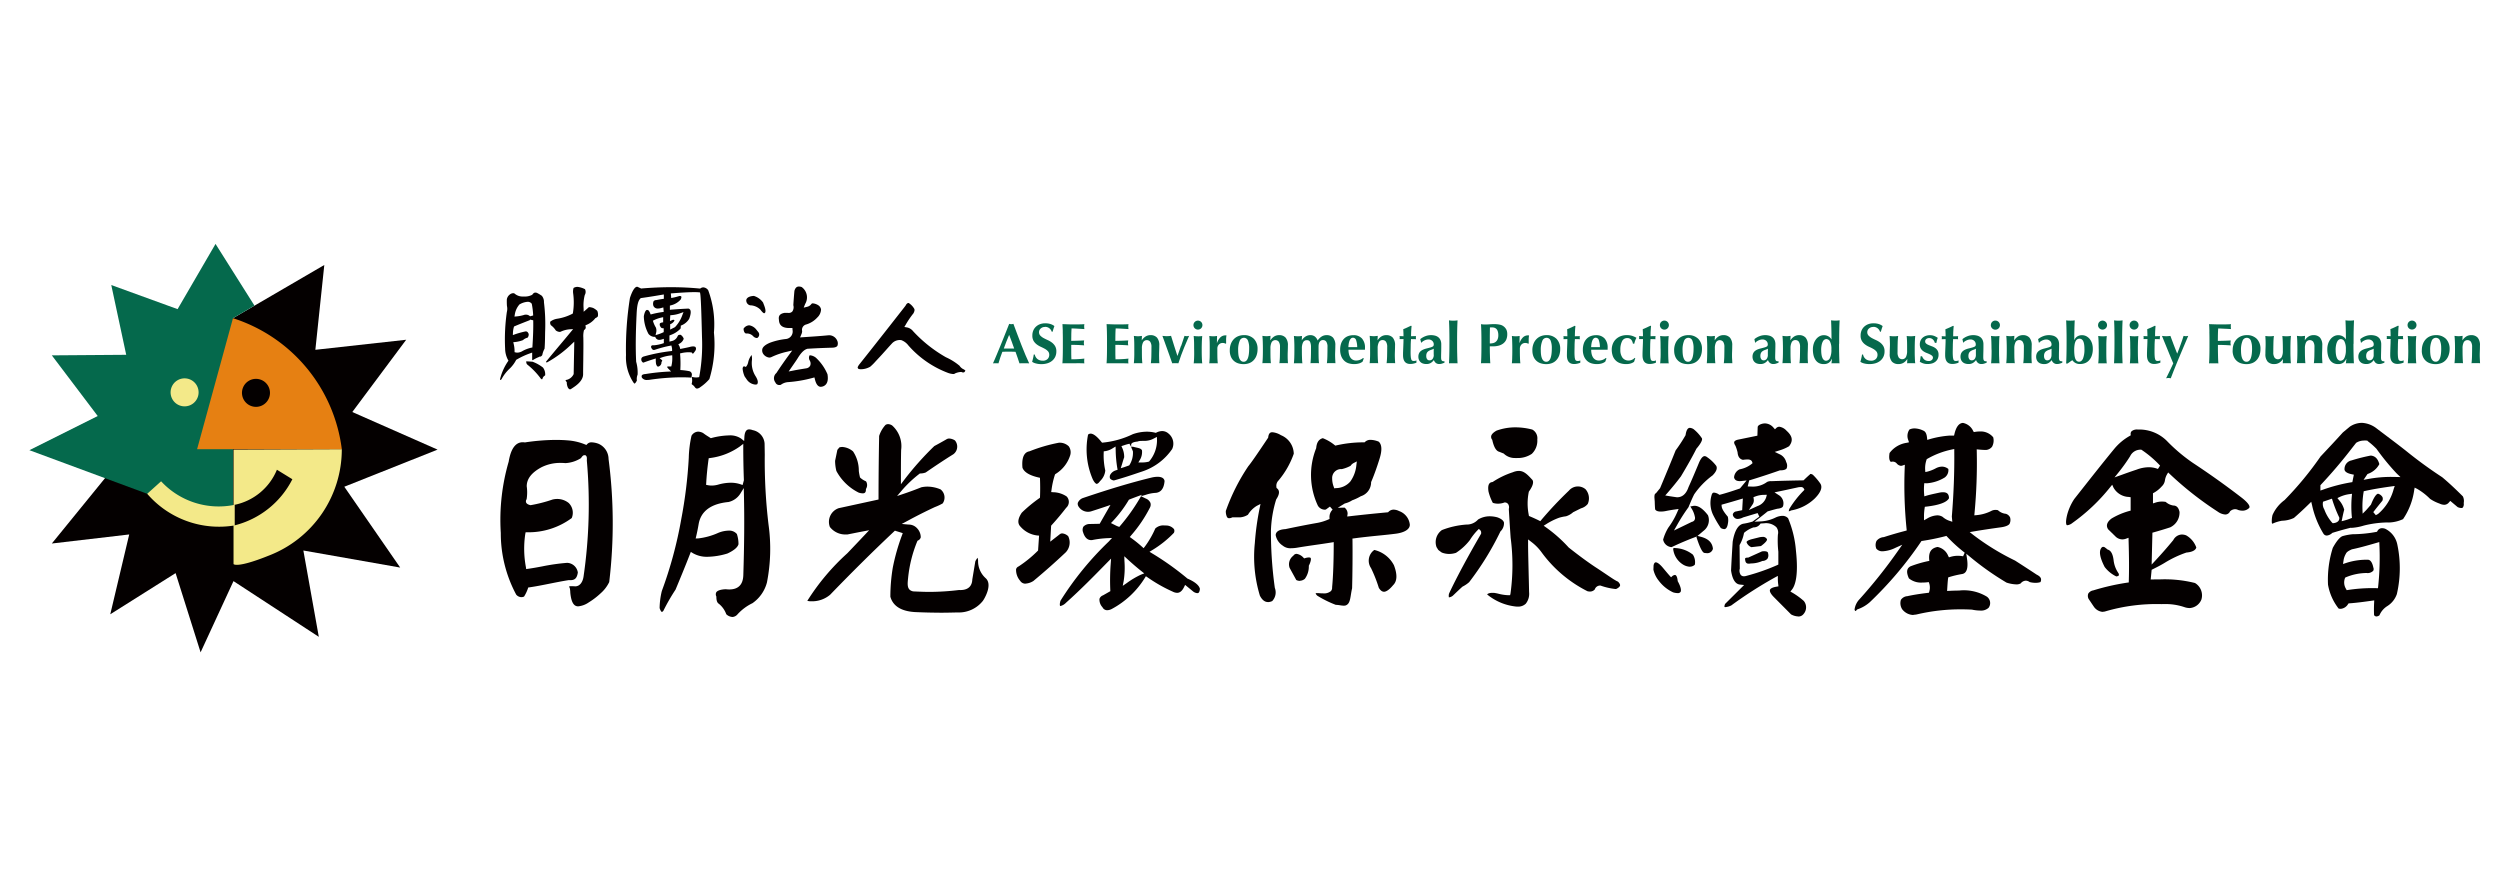 <svg xmlns="http://www.w3.org/2000/svg" xmlns:xlink="http://www.w3.org/1999/xlink" id="&#x5716;&#x5C64;_1" data-name="&#x5716;&#x5C64; 1" viewBox="0 0 45.004 16.126"><defs><style>.cls-1{fill:none;}.cls-2{fill:#040000;}.cls-3{clip-path:url(#clip-path);}.cls-4{fill:#f3e989;}.cls-5{fill:#05694c;}.cls-6{fill:#e68012;}</style><clipPath id="clip-path"><rect class="cls-1" x="0.529" y="4.391" width="44.115" height="7.352"></rect></clipPath></defs><polygon class="cls-2" points="4.194 5.728 1.904 8.591 0.933 9.784 2.326 9.621 1.985 11.058 3.161 10.317 3.611 11.743 4.203 10.461 5.739 11.464 5.461 9.91 7.204 10.217 6.198 8.762 7.877 8.094 6.342 7.417 7.312 6.116 5.677 6.297 5.838 4.77 4.194 5.728"></polygon><g class="cls-3"><path class="cls-4" d="M6.153,8.086a2.049,2.049,0,0,1-1.312,1.915c-.584.235-.637.153-.637.153V8.094Z"></path></g><g class="cls-3"><path class="cls-2" d="M4.221,9.088v.37A1.601,1.601,0,0,0,5.263,8.627L4.985,8.456a1.052,1.052,0,0,1-.763.632"></path></g><g class="cls-3"><polygon class="cls-5" points="3.287 9.223 4.194 9.431 4.194 5.728 4.581 5.502 3.88 4.391 3.197 5.565 2.003 5.131 2.272 6.387 0.933 6.397 1.759 7.489 0.529 8.104 2.65 8.889 3.287 9.223"></polygon></g><g class="cls-3"><path class="cls-6" d="M4.194,5.728A2.847,2.847,0,0,1,6.153,8.086h-2.605Z"></path></g><g class="cls-3"><path class="cls-2" d="M4.86,7.073a.252.252,0,1,1-.252-.253.252.252,0,0,1,.252.253"></path></g><g class="cls-3"><path class="cls-4" d="M4.221,9.458V9.088A1.413,1.413,0,0,1,2.9,8.664l-.25.225a1.707,1.707,0,0,0,1.571.57"></path></g><g class="cls-3"><path class="cls-4" d="M3.575,7.064a.252.252,0,1,1-.251-.253.252.252,0,0,1,.251.253"></path></g><g class="cls-3"><path class="cls-5" d="M18.528,6.541c-.016-.001-.032-.002-.046-.002h-.087c-.015,0-.029.001-.043.002l-.034-.103c-.012-.035-.024-.07-.037-.105l-.065-.002L18.15,6.331l-.053 0-.053.002c-.014.035-.026.07-.038.105q-.017.052-.032.103l-.024-.002h-.049l-.026.002c.008-.018.019-.042.033-.074q.021-.047.045-.107l.053-.128c.019-.046.037-.091.056-.138.019-.046.037-.092.055-.138q.027-.068.05-.126l.019.004.019.002.019-.002.019-.004.07.187q.037.1.075.196c.025.064.05.125.074.182s.046.106.065.146m-.361-.512q-.027.062-.05.122-.023.06-.046.123h.187c-.015-.042-.03-.083-.044-.123s-.03-.081-.046-.122"></path></g><g class="cls-3"><path class="cls-5" d="M18.811,5.886a.108.108,0,0,0-.077.028.086.086,0,0,0-.03.065.087.087,0,0,0,.023.062.246.246,0,0,0,.058.044q.035.019.075.037a.384.384,0,0,1,.075.044.23.23,0,0,1,.058.064.182.182,0,0,1,.023.096.225.225,0,0,1-.019.094.208.208,0,0,1-.055.073.247.247,0,0,1-.085.046.362.362,0,0,1-.111.016A.371.371,0,0,1,18.646,6.542a.19.19,0,0,1-.066-.029c.007-.024.013-.046.017-.066.005-.02.009-.041.012-.065h.019a.136.136,0,0,0,.044.078.127.127,0,0,0,.042.024.162.162,0,0,0,.055.009.119.119,0,0,0,.09-.031.104.104,0,0,0,.029-.074.091.091,0,0,0-.022-.064.224.224,0,0,0-.056-.044q-.034-.019-.074-.037a.378.378,0,0,1-.074-.044.223.223,0,0,1-.056-.063.184.184,0,0,1-.022-.096.226.226,0,0,1,.019-.095.202.202,0,0,1,.051-.069.218.218,0,0,1,.073-.042.265.265,0,0,1,.087-.014.313.313,0,0,1,.096.013.224.224,0,0,1,.071.037c-.006.016-.011.031-.016.046l-.017.056h-.015a.123.123,0,0,0-.124-.088"></path></g><g class="cls-3"><path class="cls-5" d="M19.132,5.968c-.001-.044-.004-.089-.006-.133q.046.001.091.003c.03.001.06.002.091.002q.075,0,.134-.001c.039-.001.065-.002.079-.004a.18.18,0,0,0-.004.043l.001.026.003.02-.065-.004-.068-.004-.06-.003-.038-.001q-.004.056-.005.112c-0.0.037-.001.074-.001.112q.066-.001.12-.003c.036-.001.073-.003.112-.005l-.004.027-.001.02.001.017.004.025q-.116-.009-.232-.009l-0.0.066-0.0.066q0,.067.003.128.058,0,.116-.003t.117-.01L19.518,6.474l-.001.026.001.026.003.015c-.018-.001-.041-.001-.068-.002s-.064-0-.111-0H19.18l-.035 0-.02.002c.003-.042.005-.086.006-.13q.002-.066.002-.151V6.12c0-.057-.001-.108-.002-.152"></path></g><g class="cls-3"><path class="cls-5" d="M19.926,5.968c-.001-.044-.003-.089-.006-.133q.046.001.091.003c.03.001.06.002.091.002q.076,0,.134-.001c.039-.001.066-.002.079-.004a.179.179,0,0,0-.004.043l.001.026.003.02-.065-.004-.068-.004-.06-.003-.038-.001q-.004.056-.005.112-.001.055-.001.112.066-.001.12-.003c.036-.001.073-.003.112-.005l-.004.027-.001.02.001.017.004.025q-.116-.009-.232-.009l-0.0.066-0.0.066q0,.067.003.128.058,0,.116-.003t.117-.01l-.003.02-.001.026.001.026.003.015c-.018-.001-.041-.001-.068-.002S20.184,6.539,20.137,6.539h-.162l-.035 0-.02.002c.003-.042.005-.086.006-.13q.002-.066.002-.151V6.12c-0-.057-.001-.108-.002-.152"></path></g><g class="cls-3"><path class="cls-5" d="M20.556,6.124a.216.216,0,0,1,.067-.067.163.163,0,0,1,.087-.024.152.152,0,0,1,.118.045.207.207,0,0,1,.041.144c0,.035-.001.066-.002.092-.001.027-.002.053-.002.08,0,.022.001.046.001.071l.004.074A.233.233,0,0,0,20.837,6.538h-.086a.233.233,0,0,0-.034.002,1.23,1.23,0,0,0,.009-.126c.001-.048.002-.103.002-.166a.163.163,0,0,0-.022-.095.077.077,0,0,0-.129.01.237.237,0,0,0-.021.111v.041q0,.063.001.118.002.056.007.107a.232.232,0,0,0-.033-.002h-.086a.248.248,0,0,0-.034.002c.003-.034.006-.07.007-.107q.002-.055.001-.118v-.041c0-.042-0-.081-.001-.117s-.003-.073-.007-.11l.036.004c.012.001.024.002.036.002s.024-0.0.036-.002l.038-.004-.004.077Z"></path></g><g class="cls-3"><path class="cls-5" d="M21.263,6.226q.03-.089.06-.18l.021.004.02.002.02-.002.022-.004q-.016.04-.04.093c-.016.035-.032.074-.049.116q-.026.063-.053.136-.027.072-.051.149l-.028-.002h-.055l-.028.002-.045-.129c-.017-.047-.033-.094-.05-.139q-.024-.068-.046-.128c-.014-.04-.026-.072-.036-.098l.041.004c.013.001.026.002.039.002s.026-0.0.038-.002l.038-.004q.028.09.056.18c.019.059.038.119.058.18h.002q.033-.09.063-.18"></path></g><g class="cls-3"><path class="cls-5" d="M21.484,5.853a.079.079,0,0,1,.024-.058.081.081,0,0,1,.114,0,.082.082,0,0,1,0,.115.081.081,0,0,1-.138-.057m.012.422c0-.042-0-.081-.001-.117s-.003-.073-.007-.11l.034.004c.013.001.027.002.043.002a.458.458,0,0,0,.077-.005c-.003.037-.006.074-.007.11s-.002.076-.002.117v.041q0,.063.002.118.002.056.007.107a.232.232,0,0,0-.033-.002h-.086a.248.248,0,0,0-.034.002c.003-.034.006-.07.007-.107q.002-.055.001-.118Z"></path></g><g class="cls-3"><path class="cls-5" d="M21.908,6.174a.257.257,0,0,1,.064-.104.132.132,0,0,1,.09-.033l.009.001.008 0a.307.307,0,0,0-.005.033c-.001.012-.002.025-.002.041v.05l.001.018-.009.008a.113.113,0,0,0-.023-.01.098.098,0,0,0-.029-.004.091.091,0,0,0-.072.03.104.104,0,0,0-.026.071v.041q0,.063.001.118.002.056.007.107a.228.228,0,0,0-.033-.002h-.086a.248.248,0,0,0-.034.002c.003-.034.006-.07.007-.107.001-.037.001-.076.001-.118v-.041c0-.042-0-.081-.001-.117s-.003-.073-.007-.11l.035.004c.012.001.024.002.035.002s.023-0.0.035-.002l.035-.004-.003.125Z"></path></g><g class="cls-3"><path class="cls-5" d="M22.138,6.307a.317.317,0,0,1,.021-.12.253.253,0,0,1,.056-.086.227.227,0,0,1,.08-.051.268.268,0,0,1,.093-.017.244.244,0,0,1,.185.068.254.254,0,0,1,.065.184.328.328,0,0,1-.018.113.248.248,0,0,1-.052.086.208.208,0,0,1-.079.053.283.283,0,0,1-.101.018.335.335,0,0,1-.09-.012.21.21,0,0,1-.138-.118.28.28,0,0,1-.022-.116m.349-.038a.352.352,0,0,0-.022-.14.077.077,0,0,0-.075-.05.082.082,0,0,0-.074.055.419.419,0,0,0-.027.174.617.617,0,0,0,.005.08.249.249,0,0,0,.017.064.111.111,0,0,0,.031.043.073.073,0,0,0,.047.015q.098,0,.098-.241"></path></g><g class="cls-3"><path class="cls-5" d="M22.871,6.124a.215.215,0,0,1,.067-.067.163.163,0,0,1,.087-.024.153.153,0,0,1,.118.045.207.207,0,0,1,.041.144c0,.035-.001.066-.002.092s-.002.053-.002.08c0,.022 0.0.046.001.071l.004.074a.236.236,0,0,0-.034-.002h-.086a.236.236,0,0,0-.034.002,1.223,1.223,0,0,0,.009-.126c.001-.048.002-.103.002-.166a.164.164,0,0,0-.022-.095.078.078,0,0,0-.129.01.238.238,0,0,0-.021.111v.041q0,.063.001.118.002.056.007.107a.231.231,0,0,0-.033-.002h-.086a.249.249,0,0,0-.034.002c.003-.034.006-.07.007-.107q.002-.055.002-.118v-.041c0-.042-.001-.081-.002-.117s-.003-.073-.007-.11l.036.004c.012.001.024.002.036.002.012,0,.024-0.0.036-.002l.038-.004-.004.077Z"></path></g><g class="cls-3"><path class="cls-5" d="M23.436,6.124a.217.217,0,0,1,.067-.067.163.163,0,0,1,.087-.024.128.128,0,0,1,.079.025.162.162,0,0,1,.051.072.234.234,0,0,1,.072-.072.164.164,0,0,1,.087-.025.153.153,0,0,1,.118.045.207.207,0,0,1,.041.144c0,.035-.001.066-.002.092-.001.027-.002.053-.002.08,0,.022.001.046.002.071l.004.074a.234.234,0,0,0-.034-.002h-.086a.234.234,0,0,0-.034.002q.007-.053.009-.126c.001-.048.002-.103.002-.166a.166.166,0,0,0-.021-.095.069.069,0,0,0-.06-.03.068.068,0,0,0-.04.011.083.083,0,0,0-.025.029.127.127,0,0,0-.012.039.265.265,0,0,0-.003.039v.074q0,.063.001.118.002.056.007.107a.229.229,0,0,0-.033-.002h-.086a.248.248,0,0,0-.034.002c.003-.034.006-.07.007-.107q.002-.055.002-.118V6.253a.239.239,0,0,0-.015-.095.058.058,0,0,0-.058-.034A.072.072,0,0,0,23.457,6.164a.238.238,0,0,0-.021.111v.041q0,.063.002.118c.001.037.003.073.007.107a.229.229,0,0,0-.033-.002h-.086a.245.245,0,0,0-.034.002c.003-.034.006-.07.007-.107.001-.037.002-.076.002-.118v-.041c0-.042-0-.081-.002-.117-.001-.037-.003-.073-.007-.11l.036.004c.012.001.024.002.036.002.012,0,.024-0.0.036-.002l.038-.004-.004.077h.002Z"></path></g><g class="cls-3"><path class="cls-5" d="M24.275,6.295a.336.336,0,0,0,.008.077.186.186,0,0,0,.025.062.123.123,0,0,0,.043.041.121.121,0,0,0,.061.015.191.191,0,0,0,.126-.046l.012.009-.022.058a.208.208,0,0,1-.061.031.305.305,0,0,1-.094.012.315.315,0,0,1-.095-.014.2.2,0,0,1-.079-.046.226.226,0,0,1-.054-.081.308.308,0,0,1-.02-.116.344.344,0,0,1,.018-.116.232.232,0,0,1,.05-.082.201.201,0,0,1,.075-.049.266.266,0,0,1,.095-.016.198.198,0,0,1,.155.06.244.244,0,0,1,.054.168v.022l-.001.012h-.293Zm.157-.046a.399.399,0,0,0-.019-.123.059.059,0,0,0-.057-.046.052.052,0,0,0-.038.015.116.116,0,0,0-.025.04.262.262,0,0,0-.014.054.489.489,0,0,0-.006.06Z"></path></g><g class="cls-3"><path class="cls-5" d="M24.8,6.124a.217.217,0,0,1,.067-.067.163.163,0,0,1,.087-.024.152.152,0,0,1,.118.045.207.207,0,0,1,.041.144c0,.035-.001.066-.002.092-.001.027-.002.053-.002.08,0,.022.001.046.002.071l.004.074a.237.237,0,0,0-.034-.002h-.086a.231.231,0,0,0-.034.002q.007-.053.009-.126c.001-.048.002-.103.002-.166a.165.165,0,0,0-.022-.095.072.072,0,0,0-.062-.03.071.071,0,0,0-.067.04.237.237,0,0,0-.021.111v.041q0,.063.002.118.002.056.007.107a.23.23,0,0,0-.033-.002h-.086a.248.248,0,0,0-.034.002c.003-.034.006-.07.007-.107q.002-.055.001-.118v-.041c0-.042-0-.081-.001-.117-.001-.037-.003-.073-.007-.11l.036.004c.012.001.024.002.036.002.012,0,.024-0.0.036-.002l.038-.004-.004.077Z"></path></g><g class="cls-3"><path class="cls-5" d="M25.488,6.08a.106.106,0,0,0,.003.026l-.09-.002c-.001.016-.003.034-.004.054-.001.02-.002.041-.002.063l-.001.061-.001.05c0,.036.001.064.003.086a.213.213,0,0,0,.009.05.04.04,0,0,0,.017.024.059.059,0,0,0,.029.006.111.111,0,0,0,.029-.003l.018-.008v.042a.299.299,0,0,1-.051.016.269.269,0,0,1-.06.007q-.129,0-.13-.156c0-.02 0-.042.001-.067l.003-.077.003-.078c.001-.026.001-.049.001-.071l-.071.001a.105.105,0,0,0,.003-.026.14.14,0,0,0-.003-.028l.071.003c0-.021-0-.041-.001-.06l-.003-.067q.036-.014.07-.03c.023-.011.046-.022.07-.033l.01.007-.004.039-.003.046-.002.049-.001.048.09-.002a.144.144,0,0,0-.003.028"></path></g><g class="cls-3"><path class="cls-5" d="M25.567,6.105a.327.327,0,0,1,.092-.053.279.279,0,0,1,.099-.019.288.288,0,0,1,.075.009.159.159,0,0,1,.059.029.133.133,0,0,1,.039.052.191.191,0,0,1,.014.077c0,.044-0.0.084-.001.122-.001.037-.002.074-.002.111a.166.166,0,0,0,.004.039.046.046,0,0,0,.011.021.033.033,0,0,0,.019.009.162.162,0,0,0,.027.002v.025a.489.489,0,0,1-.05.018.151.151,0,0,1-.044.006.096.096,0,0,1-.061-.019.112.112,0,0,1-.036-.053.192.192,0,0,1-.055.052.144.144,0,0,1-.078.02.193.193,0,0,1-.066-.01.116.116,0,0,1-.072-.072.15.15,0,0,1-.008-.049.145.145,0,0,1,.011-.059.119.119,0,0,1,.031-.042.186.186,0,0,1,.048-.029.404.404,0,0,1,.062-.02c.029-.007.051-.013.068-.018a.181.181,0,0,0,.037-.015.036.036,0,0,0,.016-.017.06.06,0,0,0,.004-.022.086.086,0,0,0-.026-.063.097.097,0,0,0-.072-.026.146.146,0,0,0-.036.005.187.187,0,0,0-.035.013.231.231,0,0,0-.03.018.08.08,0,0,0-.021.021h-.007Zm.242.279 0-.067.001-.04a.24.24,0,0,1-.045.02.211.211,0,0,0-.044.02.097.097,0,0,0-.033.032.114.114,0,0,0-.013.06.093.093,0,0,0,.016.058.052.052,0,0,0,.043.02.067.067,0,0,0,.055-.026.118.118,0,0,0,.021-.076"></path></g><g class="cls-3"><path class="cls-5" d="M26.09,5.937c-.001-.056-.003-.113-.006-.17l.034.004c.014.001.028.002.043.002s.029-.001.043-.002l.034-.004c-.003.058-.005.114-.006.17q-.002.084-.002.185v.067q0,.101.002.185c.001.056.003.112.006.167a.234.234,0,0,0-.034-.002h-.086a.23.23,0,0,0-.034.002c.003-.055.005-.111.006-.167q.002-.084.002-.185V6.122c-0-.067-.001-.129-.002-.185"></path></g><g class="cls-3"><path class="cls-5" d="M26.668,6.12c0-.057-.001-.107-.002-.151-.001-.044-.003-.089-.006-.133l.038.004c.014.001.029.001.046.001.024,0,.048-.001.074-.003.026-.002.051-.003.075-.003a.465.465,0,0,1,.113.011.159.159,0,0,1,.064.031.17.17,0,0,1,.048.059.187.187,0,0,1,.015.079.242.242,0,0,1-.019.101.177.177,0,0,1-.055.068.238.238,0,0,1-.083.039.421.421,0,0,1-.105.012H26.819c0,.051 0.0.102.002.154.001.051.003.101.007.151a.333.333,0,0,0-.038-.002h-.092a.332.332,0,0,0-.038.002c.003-.042.005-.086.006-.13.001-.044.002-.095.002-.151V6.12Zm.304-.087a.211.211,0,0,0-.009-.066A.11.11,0,0,0,26.94,5.924a.088.088,0,0,0-.035-.023.124.124,0,0,0-.041-.007h-.034l-.009.001c-.001.049-.001.098-.002.145q-0.0.071-0.0.143a.285.285,0,0,0,.052-.005.121.121,0,0,0,.05-.021.117.117,0,0,0,.037-.046.183.183,0,0,0,.014-.079"></path></g><g class="cls-3"><path class="cls-5" d="M27.355,6.174a.259.259,0,0,1,.064-.104.131.131,0,0,1,.09-.033l.009.001.008 0a.307.307,0,0,0-.005.033c-.001.012-.002.025-.002.041v.05l.001.018-.009.008a.113.113,0,0,0-.023-.01.098.098,0,0,0-.029-.004.091.091,0,0,0-.072.03.105.105,0,0,0-.027.071v.041q0,.063.002.118c.001.037.003.073.007.107a.23.23,0,0,0-.033-.002h-.086a.246.246,0,0,0-.034.002c.003-.034.006-.07.006-.107q.002-.055.002-.118v-.041c0-.042-.001-.081-.002-.117q-.001-.055-.006-.11l.035.004c.012.001.024.002.035.002s.023-0.0.035-.002l.035-.004-.003.125Z"></path></g><g class="cls-3"><path class="cls-5" d="M27.585,6.307a.314.314,0,0,1,.021-.12.249.249,0,0,1,.056-.086.227.227,0,0,1,.08-.051.268.268,0,0,1,.094-.017.245.245,0,0,1,.185.068.254.254,0,0,1,.065.184.328.328,0,0,1-.018.113.248.248,0,0,1-.052.086.208.208,0,0,1-.079.053.284.284,0,0,1-.101.018.335.335,0,0,1-.09-.012.209.209,0,0,1-.138-.118.273.273,0,0,1-.022-.116m.349-.038a.352.352,0,0,0-.022-.14.077.077,0,0,0-.075-.05.082.082,0,0,0-.074.055.416.416,0,0,0-.027.174.591.591,0,0,0,.005.08.25.25,0,0,0,.017.064.11.11,0,0,0,.031.043.073.073,0,0,0,.047.015q.098,0,.098-.241"></path></g><g class="cls-3"><path class="cls-5" d="M28.438,6.08a.105.105,0,0,0,.003.026l-.09-.002-.004.054c-.001.02-.002.041-.002.063l-.001.061-.001.05c0,.036.001.064.003.086a.204.204,0,0,0,.009.05.04.04,0,0,0,.017.024.058.058,0,0,0,.029.006A.112.112,0,0,0,28.43,6.496l.018-.008v.042a.294.294,0,0,1-.051.016.266.266,0,0,1-.06.007q-.13,0-.13-.156c0-.02.001-.042.001-.067l.003-.077c.001-.026.002-.052.003-.078.001-.026.001-.049.001-.071l-.071.001a.105.105,0,0,0,.003-.026.14.14,0,0,0-.003-.028l.071.003c0-.021-0-.041-.001-.06l-.003-.067q.036-.014.07-.03c.023-.011.046-.022.069-.033l.01.007-.004.039-.003.046-.002.049-.001.048.09-.002a.144.144,0,0,0-.003.028"></path></g><g class="cls-3"><path class="cls-5" d="M28.644,6.295a.354.354,0,0,0,.008.077.195.195,0,0,0,.025.062.123.123,0,0,0,.043.041.121.121,0,0,0,.061.015.19.19,0,0,0,.126-.046l.012.009-.022.058a.208.208,0,0,1-.061.031.303.303,0,0,1-.094.012.316.316,0,0,1-.095-.014.202.202,0,0,1-.079-.046.226.226,0,0,1-.054-.081.305.305,0,0,1-.02-.116.34.34,0,0,1,.018-.116.226.226,0,0,1,.05-.082.2.2,0,0,1,.075-.049.266.266,0,0,1,.094-.016.198.198,0,0,1,.155.06.243.243,0,0,1,.054.168v.022l-.001.012h-.293Zm.157-.046a.399.399,0,0,0-.019-.123.059.059,0,0,0-.057-.046.052.052,0,0,0-.038.015.113.113,0,0,0-.024.04.262.262,0,0,0-.014.054.518.518,0,0,0-.006.06Z"></path></g><g class="cls-3"><path class="cls-5" d="M29.363,6.114a.088.088,0,0,0-.071-.028.099.099,0,0,0-.092.056.326.326,0,0,0-.031.155.228.228,0,0,0,.039.143.135.135,0,0,0,.113.05.132.132,0,0,0,.061-.015.124.124,0,0,0,.044-.033l.012.01a.212.212,0,0,0-.012.03l-.01.031a.196.196,0,0,1-.057.029.247.247,0,0,1-.081.012.325.325,0,0,1-.126-.021A.214.214,0,0,1,29.071,6.474a.222.222,0,0,1-.044-.084.339.339,0,0,1-.013-.094.284.284,0,0,1,.019-.105.237.237,0,0,1,.054-.083.256.256,0,0,1,.085-.055.298.298,0,0,1,.111-.02.318.318,0,0,1,.099.013.413.413,0,0,1,.077.035.296.296,0,0,0-.023.05.365.365,0,0,0-.016.056h-.025a.159.159,0,0,0-.032-.075"></path></g><g class="cls-3"><path class="cls-5" d="M29.799,6.08a.105.105,0,0,0,.003.026l-.09-.002c-.001.016-.003.034-.004.054-.001.02-.002.041-.002.063l-.001.061-.001.05c0,.036.001.064.003.086a.213.213,0,0,0,.009.05.04.04,0,0,0,.017.024.059.059,0,0,0,.029.006.111.111,0,0,0,.029-.003l.018-.008v.042a.299.299,0,0,1-.051.016.269.269,0,0,1-.06.007q-.13,0-.13-.156c0-.02 0-.042.001-.067l.003-.077.003-.078c.001-.026.001-.049.001-.071l-.071.001a.113.113,0,0,0,.003-.026.152.152,0,0,0-.003-.028l.071.003c0-.021-0-.041-.001-.06l-.003-.067q.036-.014.07-.03c.023-.011.046-.022.07-.033l.01.007c-.001.011-.003.024-.004.039l-.003.046c-.001.016-.002.033-.002.049l-0.0.048.09-.002a.144.144,0,0,0-.003.028"></path></g><g class="cls-3"><path class="cls-5" d="M29.881,5.853a.08.08,0,0,1,.023-.058.081.081,0,0,1,.115,0,.082.082,0,0,1,0,.115.081.081,0,0,1-.115,0,.079.079,0,0,1-.023-.057m.012.422c0-.042-0-.081-.001-.117-.001-.037-.003-.073-.007-.11l.034.004c.013.001.027.002.043.002a.459.459,0,0,0,.077-.005c-.003.037-.006.074-.007.11s-.002.076-.002.117v.041q0,.063.002.118.002.056.007.107a.233.233,0,0,0-.033-.002h-.086a.246.246,0,0,0-.034.002c.003-.034.005-.07.007-.107q.002-.055.001-.118v-.041Z"></path></g><g class="cls-3"><path class="cls-5" d="M30.137,6.307a.314.314,0,0,1,.021-.12.255.255,0,0,1,.056-.086.226.226,0,0,1,.08-.051.269.269,0,0,1,.094-.017.244.244,0,0,1,.185.068.253.253,0,0,1,.065.184.328.328,0,0,1-.018.113.246.246,0,0,1-.052.086.207.207,0,0,1-.079.053.283.283,0,0,1-.101.018.335.335,0,0,1-.09-.012.21.21,0,0,1-.138-.118.273.273,0,0,1-.022-.116m.349-.038a.352.352,0,0,0-.022-.14.077.077,0,0,0-.075-.05.083.083,0,0,0-.074.055.419.419,0,0,0-.027.174.591.591,0,0,0,.005.08.249.249,0,0,0,.017.064.111.111,0,0,0,.03.043.074.074,0,0,0,.048.015q.098,0,.098-.241"></path></g><g class="cls-3"><path class="cls-5" d="M30.87,6.124a.217.217,0,0,1,.067-.067.163.163,0,0,1,.087-.024.153.153,0,0,1,.118.045.208.208,0,0,1,.041.144c0,.035-.001.066-.002.092-.001.027-.002.053-.002.08,0,.022 0.0.046.002.071l.004.074A.236.236,0,0,0,31.151,6.538h-.086a.234.234,0,0,0-.034.002,1.223,1.223,0,0,0,.009-.126c.001-.048.002-.103.002-.166a.163.163,0,0,0-.022-.095.078.078,0,0,0-.129.01.238.238,0,0,0-.021.111v.041q0,.063.002.118c.001.037.003.073.007.107a.232.232,0,0,0-.033-.002H30.759a.248.248,0,0,0-.034.002c.003-.034.005-.07.006-.107.001-.037.002-.076.002-.118v-.041c0-.042-0-.081-.002-.117-.001-.037-.003-.073-.006-.11l.036.004c.012.001.024.002.036.002s.024-0.0.036-.002l.038-.004-.004.077Z"></path></g><g class="cls-3"><path class="cls-5" d="M31.582,6.105a.324.324,0,0,1,.092-.053.279.279,0,0,1,.099-.019.287.287,0,0,1,.075.009.157.157,0,0,1,.059.029.135.135,0,0,1,.039.052.191.191,0,0,1,.014.077c0,.044-.001.084-.002.122-.001.037-.002.074-.002.111a.175.175,0,0,0,.004.039.046.046,0,0,0,.011.021.032.032,0,0,0,.019.009.163.163,0,0,0,.027.002v.025a.502.502,0,0,1-.05.018.152.152,0,0,1-.044.006.095.095,0,0,1-.061-.019.111.111,0,0,1-.036-.053.19.19,0,0,1-.055.052.144.144,0,0,1-.078.02.192.192,0,0,1-.066-.01.118.118,0,0,1-.045-.029.116.116,0,0,1-.026-.043.146.146,0,0,1-.008-.049.145.145,0,0,1,.011-.059.117.117,0,0,1,.03-.042.185.185,0,0,1,.047-.029.403.403,0,0,1,.062-.02c.029-.007.051-.013.068-.018a.172.172,0,0,0,.037-.015.036.036,0,0,0,.016-.017.063.063,0,0,0,.004-.022.086.086,0,0,0-.026-.063.097.097,0,0,0-.072-.026.144.144,0,0,0-.036.005.182.182,0,0,0-.035.013.235.235,0,0,0-.031.018.08.08,0,0,0-.021.021h-.007Zm.242.279c0-.029 0-.052.001-.067l0-.04a.232.232,0,0,1-.045.02.209.209,0,0,0-.044.02.097.097,0,0,0-.033.032.113.113,0,0,0-.013.06.093.093,0,0,0,.016.058.051.051,0,0,0,.042.02.067.067,0,0,0,.055-.026.119.119,0,0,0,.021-.076"></path></g><g class="cls-3"><path class="cls-5" d="M32.232,6.124a.215.215,0,0,1,.067-.067.163.163,0,0,1,.087-.024.152.152,0,0,1,.118.045.207.207,0,0,1,.041.144c0,.035-.001.066-.002.092s-.002.053-.002.08c0,.022 0.0.046.001.071l.004.074a.234.234,0,0,0-.034-.002H32.427a.233.233,0,0,0-.034.002,1.187,1.187,0,0,0,.009-.126c.001-.048.002-.103.002-.166a.164.164,0,0,0-.022-.095.072.072,0,0,0-.062-.03.071.071,0,0,0-.067.04.236.236,0,0,0-.021.111v.041c0,.042 0.0.081.001.118.001.037.003.073.007.107a.23.23,0,0,0-.033-.002h-.086a.245.245,0,0,0-.034.002c.003-.034.006-.07.007-.107q.002-.055.002-.118v-.041c0-.042-.001-.081-.002-.117s-.003-.073-.007-.11l.036.004c.012.001.024.002.036.002.012,0,.024-0.0.036-.002l.038-.004-.004.077Z"></path></g><g class="cls-3"><path class="cls-5" d="M33.106,6.189q0,.101.002.185c.001.056.003.112.006.167a.234.234,0,0,0-.034-.002h-.082a.163.163,0,0,0-.029.002l.002-.013.003-.026.003-.027.001-.015-.002-.002a.168.168,0,0,1-.053.071.152.152,0,0,1-.093.025.183.183,0,0,1-.089-.02.168.168,0,0,1-.06-.056.256.256,0,0,1-.035-.084.448.448,0,0,1-.011-.104.324.324,0,0,1,.015-.102.267.267,0,0,1,.042-.081.197.197,0,0,1,.063-.054.161.161,0,0,1,.077-.019.159.159,0,0,1,.082.021.138.138,0,0,1,.054.054h.002q0-.092-.002-.174c-.001-.054-.003-.111-.006-.169l.034.004c.014.001.028.001.043.001.015,0,.029-0.0.043-.001l.034-.004c-.003.058-.005.114-.006.17q-.002.084-.002.185v.067Zm-.321.117a.456.456,0,0,0,.007.088.2.2,0,0,0,.019.058.087.087,0,0,0,.028.032.062.062,0,0,0,.033.01.079.079,0,0,0,.069-.048.343.343,0,0,0,.027-.159.287.287,0,0,0-.025-.139.075.075,0,0,0-.065-.044.067.067,0,0,0-.033.009.082.082,0,0,0-.03.032.224.224,0,0,0-.022.062.437.437,0,0,0-.009.097"></path></g><g class="cls-3"><path class="cls-5" d="M33.721,5.886a.108.108,0,0,0-.077.028.086.086,0,0,0-.03.065.087.087,0,0,0,.023.062.249.249,0,0,0,.058.044q.035.019.075.037a.38.38,0,0,1,.075.044A.23.23,0,0,1,33.902,6.229a.182.182,0,0,1,.023.096.225.225,0,0,1-.019.094.207.207,0,0,1-.055.073.247.247,0,0,1-.085.046.362.362,0,0,1-.111.016.374.374,0,0,1-.099-.012A.191.191,0,0,1,33.49,6.513c.007-.024.013-.046.017-.066.005-.02.009-.041.012-.065h.019a.135.135,0,0,0,.044.078.124.124,0,0,0,.042.024.161.161,0,0,0,.055.009.119.119,0,0,0,.09-.031.103.103,0,0,0,.029-.074.091.091,0,0,0-.022-.064.223.223,0,0,0-.056-.044c-.022-.013-.047-.025-.074-.037a.378.378,0,0,1-.074-.044.221.221,0,0,1-.056-.063.183.183,0,0,1-.022-.096.226.226,0,0,1,.019-.095.202.202,0,0,1,.051-.069.218.218,0,0,1,.073-.042.265.265,0,0,1,.087-.014.311.311,0,0,1,.096.013.224.224,0,0,1,.071.037c-.006.016-.011.031-.016.046l-.017.056h-.015a.123.123,0,0,0-.124-.088"></path></g><g class="cls-3"><path class="cls-5" d="M34.331,6.467a.201.201,0,0,1-.067.065.172.172,0,0,1-.087.022.156.156,0,0,1-.118-.043.202.202,0,0,1-.041-.143q0-.052.002-.092c.001-.027.002-.053.002-.08,0-.022-.001-.046-.002-.071l-.004-.077.034.004c.014.001.028.002.043.002.015,0,.029-0.0.043-.002l.034-.004a1.266,1.266,0,0,0-.009.128q-.002.073-.002.166a.164.164,0,0,0,.022.095.078.078,0,0,0,.129-.01.239.239,0,0,0,.021-.111v-.041c0-.042-0-.081-.001-.117-.001-.037-.003-.073-.007-.11a.456.456,0,0,0,.077.005c.016,0,.03-0.0.043-.002l.034-.004q-.005.056-.007.11c-.001.037-.002.076-.002.117v.041c0,.042 0.0.081.002.118.001.037.003.073.007.107a.337.337,0,0,0-.036-.002h-.072c-.012,0-.025.001-.038.002l.004-.074H34.331Z"></path></g><g class="cls-3"><path class="cls-5" d="M34.617,6.446a.121.121,0,0,0,.024.027.114.114,0,0,0,.034.019.139.139,0,0,0,.046.007.076.076,0,0,0,.055-.019.054.054,0,0,0,.02-.04.047.047,0,0,0-.018-.038.196.196,0,0,0-.043-.026c-.017-.008-.036-.016-.057-.024a.256.256,0,0,1-.057-.031.161.161,0,0,1-.044-.048.142.142,0,0,1-.017-.074.163.163,0,0,1,.016-.074.15.15,0,0,1,.041-.051.175.175,0,0,1,.058-.03.221.221,0,0,1,.064-.01.218.218,0,0,1,.076.012.318.318,0,0,1,.068.036.288.288,0,0,0-.015.044.399.399,0,0,0-.009.046h-.029a.138.138,0,0,0-.01-.027.12.12,0,0,0-.019-.028.103.103,0,0,0-.03-.022.091.091,0,0,0-.042-.009.082.082,0,0,0-.052.016.052.052,0,0,0-.021.043.049.049,0,0,0,.018.04.174.174,0,0,0,.045.026c.018.008.037.015.058.023a.26.26,0,0,1,.058.029.154.154,0,0,1,.044.047.138.138,0,0,1,.018.074.168.168,0,0,1-.016.077.151.151,0,0,1-.044.053.177.177,0,0,1-.063.03.293.293,0,0,1-.074.009.24.24,0,0,1-.083-.013.278.278,0,0,1-.058-.028.545.545,0,0,0,.015-.099h.026a.15.15,0,0,0,.016.031"></path></g><g class="cls-3"><path class="cls-5" d="M35.247,6.08a.106.106,0,0,0,.003.026l-.09-.002c-.001.016-.003.034-.004.054-.001.02-.002.041-.002.063l-.001.061-.001.05c0,.036.001.064.003.086a.204.204,0,0,0,.009.05.039.039,0,0,0,.017.024.059.059,0,0,0,.029.006.113.113,0,0,0,.029-.003l.018-.008v.042a.299.299,0,0,1-.051.016.268.268,0,0,1-.06.007q-.129,0-.13-.156c0-.02 0-.042.001-.067L35.02,6.254l.003-.078c.001-.026.001-.049.001-.071l-.071.001a.105.105,0,0,0,.003-.026.14.14,0,0,0-.003-.028l.071.003c0-.021-0-.041-.001-.06l-.003-.067c.024-.01.047-.02.07-.03s.046-.022.07-.033l.01.007-.004.039-.003.046c-.001.016-.002.033-.002.049l-.001.048.09-.002a.145.145,0,0,0-.003.028"></path></g><g class="cls-3"><path class="cls-5" d="M35.327,6.105a.329.329,0,0,1,.092-.053.279.279,0,0,1,.099-.019.286.286,0,0,1,.075.009.159.159,0,0,1,.059.029.133.133,0,0,1,.039.052.191.191,0,0,1,.014.077c0,.044-0.0.084-.001.122-.001.037-.002.074-.002.111a.174.174,0,0,0,.004.039.047.047,0,0,0,.011.021.033.033,0,0,0,.019.009.163.163,0,0,0,.027.002v.025a.49.49,0,0,1-.05.018.149.149,0,0,1-.044.006.096.096,0,0,1-.061-.019.111.111,0,0,1-.036-.053.192.192,0,0,1-.055.052.143.143,0,0,1-.078.02.191.191,0,0,1-.066-.01A.116.116,0,0,1,35.3,6.471a.154.154,0,0,1-.008-.049.148.148,0,0,1,.011-.059.12.12,0,0,1,.031-.042.185.185,0,0,1,.047-.029.409.409,0,0,1,.062-.02c.029-.007.051-.013.068-.018a.176.176,0,0,0,.037-.015.037.037,0,0,0,.016-.017.064.064,0,0,0,.003-.022.086.086,0,0,0-.026-.063.096.096,0,0,0-.072-.026.146.146,0,0,0-.036.005.182.182,0,0,0-.035.013A.232.232,0,0,0,35.368,6.146a.077.077,0,0,0-.021.021h-.007Zm.242.279 0-.067.001-.04a.236.236,0,0,1-.045.02.215.215,0,0,0-.044.02.097.097,0,0,0-.033.032.114.114,0,0,0-.013.06.092.092,0,0,0,.016.058.051.051,0,0,0,.042.02.067.067,0,0,0,.055-.026.118.118,0,0,0,.021-.076"></path></g><g class="cls-3"><path class="cls-5" d="M35.839,5.853a.079.079,0,0,1,.023-.058.077.077,0,0,1,.057-.024.082.082,0,1,1-.081.081m.012.422c0-.042-.001-.081-.002-.117s-.003-.073-.007-.11l.034.004c.013.001.027.002.043.002a.455.455,0,0,0,.076-.005q-.005.056-.006.11c-.001.037-.002.076-.002.117v.041c0,.042 0.0.081.002.118.001.037.003.073.006.107a.228.228,0,0,0-.033-.002H35.877a.248.248,0,0,0-.034.002c.003-.034.006-.07.007-.107q.002-.055.002-.118Z"></path></g><g class="cls-3"><path class="cls-5" d="M36.261,6.124a.217.217,0,0,1,.067-.067.163.163,0,0,1,.087-.024.153.153,0,0,1,.118.045.207.207,0,0,1,.041.144c0,.035-.001.066-.002.092-.001.027-.002.053-.002.08,0,.022 0.0.046.001.071l.004.074a.234.234,0,0,0-.034-.002H36.456a.233.233,0,0,0-.034.002,1.185,1.185,0,0,0,.009-.126c.001-.048.002-.103.002-.166a.164.164,0,0,0-.022-.095.072.072,0,0,0-.062-.03.071.071,0,0,0-.067.04.237.237,0,0,0-.021.111v.041q0,.063.001.118.002.056.007.107a.233.233,0,0,0-.033-.002h-.086a.248.248,0,0,0-.034.002c.003-.034.006-.07.007-.107q.002-.055.002-.118v-.041c0-.042-.001-.081-.002-.117s-.003-.073-.007-.11l.036.004c.012.001.024.002.036.002.012,0,.024-0.0.036-.002l.038-.004-.004.077Z"></path></g><g class="cls-3"><path class="cls-5" d="M36.689,6.105a.328.328,0,0,1,.092-.053.28.28,0,0,1,.099-.019.288.288,0,0,1,.075.009.156.156,0,0,1,.059.029.134.134,0,0,1,.039.052.191.191,0,0,1,.014.077c0,.044-0.0.084-.002.122-.001.037-.001.074-.001.111a.166.166,0,0,0,.004.039.047.047,0,0,0,.011.021.033.033,0,0,0,.019.009.163.163,0,0,0,.027.002v.025a.502.502,0,0,1-.05.018.149.149,0,0,1-.044.006.096.096,0,0,1-.061-.019A.112.112,0,0,1,36.933,6.482a.19.19,0,0,1-.055.052.144.144,0,0,1-.078.02.192.192,0,0,1-.066-.01.119.119,0,0,1-.046-.029.118.118,0,0,1-.026-.043.15.15,0,0,1-.008-.049.145.145,0,0,1,.011-.059.119.119,0,0,1,.031-.042.186.186,0,0,1,.048-.029.401.401,0,0,1,.062-.02c.029-.007.051-.013.068-.018a.176.176,0,0,0,.037-.015.036.036,0,0,0,.016-.017.06.06,0,0,0,.004-.022.086.086,0,0,0-.026-.063.097.097,0,0,0-.072-.026.144.144,0,0,0-.036.005.183.183,0,0,0-.035.013.244.244,0,0,0-.031.018.081.081,0,0,0-.021.021h-.007Zm.242.279 0-.067 0-.04a.225.225,0,0,1-.045.02.212.212,0,0,0-.044.02.095.095,0,0,0-.033.032.114.114,0,0,0-.013.06.094.094,0,0,0,.016.058.052.052,0,0,0,.042.02.067.067,0,0,0,.055-.026.116.116,0,0,0,.021-.076"></path></g><g class="cls-3"><path class="cls-5" d="M37.202,6.122q0-.101-.002-.185c-.001-.056-.003-.113-.006-.17l.034.004c.014.001.028.001.043.001.015,0,.029-0.0.043-.001l.034-.004q-.004.086-.006.17-.002.084-.002.185h.002a.132.132,0,0,1,.054-.066.151.151,0,0,1,.082-.022.167.167,0,0,1,.08.019.2.2,0,0,1,.062.052.239.239,0,0,1,.04.077.314.314,0,0,1,.014.096.358.358,0,0,1-.021.13.249.249,0,0,1-.054.086.184.184,0,0,1-.074.046.257.257,0,0,1-.081.013.158.158,0,0,1-.138-.069.459.459,0,0,0-.043.029c-.015.011-.029.021-.044.031h-.025c.003-.058.005-.115.006-.171q.002-.085.002-.185V6.122Zm.137.177q0,.045.004.084a.292.292,0,0,0,.013.067.111.111,0,0,0,.027.045.061.061,0,0,0,.044.016c.029,0,.052-.018.07-.055a.455.455,0,0,0,.026-.18q0-.179-.088-.179a.078.078,0,0,0-.039.01.084.084,0,0,0-.031.034.209.209,0,0,0-.019.063.553.553,0,0,0-.007.094"></path></g><g class="cls-3"><path class="cls-5" d="M37.769,5.853a.08.08,0,0,1,.023-.058.081.081,0,0,1,.138.058.079.079,0,0,1-.024.057.081.081,0,0,1-.138-.057m.012.422c0-.042-.001-.081-.002-.117s-.003-.073-.007-.11l.034.004c.013.001.027.002.043.002a.455.455,0,0,0,.077-.005q-.005.056-.007.11c-.001.037-.001.076-.001.117v.041c0,.042 0.0.081.001.118.001.037.003.073.007.107a.231.231,0,0,0-.033-.002h-.086a.248.248,0,0,0-.034.002c.003-.034.006-.07.007-.107q.002-.055.002-.118v-.041Z"></path></g><g class="cls-3"><path class="cls-5" d="M38.063,5.937c-.001-.056-.003-.113-.006-.17l.034.004c.014.001.028.002.043.002.015,0,.029-.001.043-.002L38.21,5.767c-.003.058-.005.114-.006.17q-.002.084-.002.185v.067q0,.101.002.185.002.084.006.167a.233.233,0,0,0-.034-.002h-.086a.23.23,0,0,0-.034.002c.003-.055.005-.111.006-.167q.002-.084.002-.185V6.122c-0-.067-.001-.129-.002-.185"></path></g><g class="cls-3"><path class="cls-5" d="M38.336,5.853a.079.079,0,0,1,.024-.058.077.077,0,0,1,.057-.024.078.078,0,0,1,.057.024.082.082,0,0,1,0,.115.081.081,0,0,1-.138-.057m.012.422c0-.042-0-.081-.001-.117-.001-.037-.003-.073-.007-.11l.034.004c.013.001.027.002.043.002a.456.456,0,0,0,.077-.005c-.003.037-.006.074-.007.11s-.002.076-.002.117v.041q0,.063.002.118.002.056.007.107a.23.23,0,0,0-.033-.002h-.086a.246.246,0,0,0-.034.002c.003-.034.006-.07.007-.107q.002-.055.001-.118v-.041Z"></path></g><g class="cls-3"><path class="cls-5" d="M38.879,6.08a.113.113,0,0,0,.003.026l-.09-.002c-.001.016-.003.034-.004.054-.001.02-.002.041-.002.063l-.001.061-0.0.05c0,.036.001.064.003.086a.205.205,0,0,0,.009.05.04.04,0,0,0,.017.024.059.059,0,0,0,.029.006.112.112,0,0,0,.029-.003l.018-.008v.042a.295.295,0,0,1-.051.016.268.268,0,0,1-.06.007q-.129,0-.13-.156c0-.02 0-.042.001-.067s.001-.051.003-.077l.003-.078c.001-.026.001-.049.001-.071l-.071.001a.105.105,0,0,0,.003-.026.14.14,0,0,0-.003-.028l.071.003c0-.021-0-.041-.001-.06l-.003-.067c.024-.01.047-.02.071-.03.023-.011.046-.022.069-.033l.01.007-.003.039-.003.046-.002.049-0.0.048.09-.002a.144.144,0,0,0-.003.028"></path></g><g class="cls-3"><path class="cls-5" d="M39.192,6.369c.012-.031.024-.061.034-.088q.015-.041.029-.079c.009-.025.018-.051.027-.076.009-.025.017-.052.026-.08l.021.004.02.002.021-.002.022-.004c-.003.009-.011.028-.024.057s-.028.065-.046.108q-.027.064-.06.142l-.066.157c-.022.053-.044.106-.064.158-.021.052-.039.099-.055.142l-.021-.004-.021-.002-.021.002-.021.004c.022-.045.045-.09.066-.134.022-.044.043-.089.063-.134q-.024-.058-.055-.132l-.059-.145-.053-.129-.036-.089.038.004c.013.001.025.002.038.002.013,0,.026-0.0.038-.002l.038-.004c.02.054.04.108.06.161.02.053.041.107.063.161"></path></g><g class="cls-3"><path class="cls-5" d="M39.773,5.968c-.001-.044-.003-.089-.006-.133.031.001.061.002.091.003.03.001.06.002.091.002.051,0,.095-0.0.134-.001.039-.001.065-.002.079-.004a.179.179,0,0,0-.004.043l.001.026.003.02-.065-.004L40.029,5.917l-.06-.003-.038-.001q-.004.056-.005.112-.001.055-.001.112c.044-.001.084-.002.12-.003s.073-.003.112-.005l-.004.027-.001.02.002.017.004.025q-.116-.009-.232-.009v.052c0,.057.001.107.002.151.001.044.003.087.006.13a.329.329,0,0,0-.038-.002h-.092a.332.332,0,0,0-.038.002c.003-.042.005-.086.006-.13q.002-.066.002-.151V6.12c-0-.057-.001-.108-.002-.152"></path></g><g class="cls-3"><path class="cls-5" d="M40.192,6.307a.317.317,0,0,1,.021-.12.255.255,0,0,1,.056-.086.225.225,0,0,1,.08-.051.267.267,0,0,1,.093-.017.245.245,0,0,1,.185.068A.254.254,0,0,1,40.692,6.285a.325.325,0,0,1-.019.113.242.242,0,0,1-.052.086.207.207,0,0,1-.079.053.282.282,0,0,1-.101.018.334.334,0,0,1-.09-.012.21.21,0,0,1-.138-.118.273.273,0,0,1-.022-.116m.349-.038a.352.352,0,0,0-.022-.14.077.077,0,0,0-.075-.05.082.082,0,0,0-.074.055.416.416,0,0,0-.027.174.591.591,0,0,0,.005.08.256.256,0,0,0,.017.064.113.113,0,0,0,.031.043.073.073,0,0,0,.048.015q.098,0,.098-.241"></path></g><g class="cls-3"><path class="cls-5" d="M41.094,6.467a.201.201,0,0,1-.067.065.172.172,0,0,1-.087.022.156.156,0,0,1-.118-.043.203.203,0,0,1-.041-.143q0-.052.002-.092c.001-.027.002-.053.002-.08,0-.022-0-.046-.001-.071l-.004-.077.034.004c.014.001.028.002.043.002.015,0,.029-0.0.043-.002l.034-.004c-.005.037-.008.08-.009.128-.001.049-.002.104-.002.166a.164.164,0,0,0,.022.095.077.077,0,0,0,.129-.01.235.235,0,0,0,.021-.111v-.041c0-.042-.001-.081-.002-.117s-.003-.073-.007-.11a.458.458,0,0,0,.077.005c.015,0,.03-0.0.043-.002l.034-.004q-.005.056-.007.11c-.001.037-.002.076-.002.117v.041c0,.042 0.0.081.002.118.001.037.003.073.007.107a.34.34,0,0,0-.036-.002h-.072c-.012,0-.025.001-.039.002l.004-.074h-.002Z"></path></g><g class="cls-3"><path class="cls-5" d="M41.492,6.124a.215.215,0,0,1,.067-.067.163.163,0,0,1,.087-.024.152.152,0,0,1,.118.045.207.207,0,0,1,.041.144c0,.035-.001.066-.002.092-.001.027-.002.053-.002.08,0,.022.001.046.002.071l.004.074a.236.236,0,0,0-.034-.002h-.086a.232.232,0,0,0-.034.002q.007-.053.009-.126c.001-.048.002-.103.002-.166a.164.164,0,0,0-.022-.095.078.078,0,0,0-.129.01.238.238,0,0,0-.021.111v.041q0,.063.002.118c.001.037.003.073.007.107a.232.232,0,0,0-.033-.002h-.086a.246.246,0,0,0-.034.002c.003-.034.006-.07.007-.107q.002-.055.002-.118v-.041c0-.042-.001-.081-.002-.117s-.003-.073-.007-.11l.036.004c.012.001.024.002.036.002s.024-0.0.036-.002l.038-.004-.004.077Z"></path></g><g class="cls-3"><path class="cls-5" d="M42.366,6.189q0,.101.002.185c.001.056.003.112.006.167a.233.233,0,0,0-.034-.002h-.082a.163.163,0,0,0-.029.002l.002-.013.003-.026.003-.027.001-.015-.002-.002a.166.166,0,0,1-.053.071.152.152,0,0,1-.093.025.183.183,0,0,1-.089-.02.166.166,0,0,1-.06-.056.263.263,0,0,1-.035-.084.455.455,0,0,1-.011-.104.328.328,0,0,1,.015-.102.263.263,0,0,1,.042-.081.196.196,0,0,1,.063-.054.161.161,0,0,1,.077-.019.159.159,0,0,1,.082.021.139.139,0,0,1,.054.054h.002q0-.092-.002-.174c-.001-.054-.003-.111-.006-.169l.034.004c.014.001.028.001.043.001.015,0,.029-0.0.043-.001l.034-.004q-.004.086-.006.17-.002.084-.002.185v.067Zm-.32.117A.457.457,0,0,0,42.053,6.394a.204.204,0,0,0,.019.058.086.086,0,0,0,.028.032.063.063,0,0,0,.033.01.079.079,0,0,0,.069-.048.339.339,0,0,0,.027-.159.286.286,0,0,0-.025-.139.075.075,0,0,0-.065-.044.067.067,0,0,0-.033.009.084.084,0,0,0-.03.032.225.225,0,0,0-.022.062.428.428,0,0,0-.009.097"></path></g><g class="cls-3"><path class="cls-5" d="M42.488,6.105a.326.326,0,0,1,.092-.053.279.279,0,0,1,.099-.019.286.286,0,0,1,.075.009.158.158,0,0,1,.059.029.133.133,0,0,1,.039.052.191.191,0,0,1,.014.077c0,.044-.001.084-.002.122-.001.037-.002.074-.002.111a.166.166,0,0,0,.004.039.047.047,0,0,0,.011.021.033.033,0,0,0,.019.009.162.162,0,0,0,.027.002v.025a.503.503,0,0,1-.05.018.15.15,0,0,1-.044.006.096.096,0,0,1-.061-.019.111.111,0,0,1-.036-.053.188.188,0,0,1-.055.052.143.143,0,0,1-.078.02.192.192,0,0,1-.066-.01.116.116,0,0,1-.045-.029.114.114,0,0,1-.026-.043.15.15,0,0,1-.008-.049.148.148,0,0,1,.011-.059.121.121,0,0,1,.031-.042.188.188,0,0,1,.048-.029.409.409,0,0,1,.062-.02c.029-.007.051-.013.068-.018a.177.177,0,0,0,.037-.015.035.035,0,0,0,.016-.017.06.06,0,0,0,.004-.022.086.086,0,0,0-.026-.063.097.097,0,0,0-.072-.026.146.146,0,0,0-.036.005.182.182,0,0,0-.035.013.233.233,0,0,0-.031.018.08.08,0,0,0-.021.021H42.501Zm.242.279 0-.067 0-.04a.229.229,0,0,1-.045.02.216.216,0,0,0-.044.02.095.095,0,0,0-.033.032.113.113,0,0,0-.013.06.093.093,0,0,0,.016.058.052.052,0,0,0,.043.02.067.067,0,0,0,.055-.026.118.118,0,0,0,.021-.076"></path></g><g class="cls-3"><path class="cls-5" d="M43.259,6.08a.105.105,0,0,0,.003.026L43.172,6.103c-.001.016-.003.034-.004.054-.001.02-.002.041-.002.063l-.001.061-.001.05c0,.036.001.064.003.086a.204.204,0,0,0,.009.05.041.041,0,0,0,.017.024.059.059,0,0,0,.029.006.112.112,0,0,0,.029-.003l.018-.008v.042a.297.297,0,0,1-.051.016.267.267,0,0,1-.06.007q-.13,0-.13-.156c0-.02 0-.042.001-.067l.002-.077.003-.078.001-.071-.071.001a.105.105,0,0,0,.003-.026.14.14,0,0,0-.003-.028l.071.003-.001-.06-.003-.067q.035-.014.07-.03c.023-.011.046-.022.069-.033l.01.007c-.001.011-.003.024-.004.039l-.003.046-.002.049-.001.048.09-.002a.133.133,0,0,0-.003.028"></path></g><g class="cls-3"><path class="cls-5" d="M43.34,5.853a.079.079,0,0,1,.023-.058.077.077,0,0,1,.057-.024.081.081,0,0,1,.081.081.079.079,0,0,1-.024.057.081.081,0,0,1-.114,0,.078.078,0,0,1-.023-.057m.012.422c0-.042-.001-.081-.002-.117-.001-.037-.003-.073-.007-.11l.034.004c.013.001.027.002.043.002a.461.461,0,0,0,.077-.005c-.003.037-.006.074-.007.11s-.001.076-.001.117v.041q0,.063.001.118.002.056.007.107a.233.233,0,0,0-.033-.002H43.378a.25.25,0,0,0-.034.002c.003-.034.005-.07.007-.107q.002-.055.002-.118Z"></path></g><g class="cls-3"><path class="cls-5" d="M43.597,6.307a.317.317,0,0,1,.021-.12.258.258,0,0,1,.056-.086.226.226,0,0,1,.08-.051.269.269,0,0,1,.093-.017.245.245,0,0,1,.185.068.254.254,0,0,1,.065.184.325.325,0,0,1-.019.113.244.244,0,0,1-.052.086.207.207,0,0,1-.079.053.282.282,0,0,1-.101.018.334.334,0,0,1-.09-.012.214.214,0,0,1-.08-.041.212.212,0,0,1-.058-.077.275.275,0,0,1-.022-.116m.349-.038a.35.35,0,0,0-.022-.14.077.077,0,0,0-.075-.05.082.082,0,0,0-.074.055.416.416,0,0,0-.027.174.591.591,0,0,0,.005.08.249.249,0,0,0,.017.064A.111.111,0,0,0,43.8,6.496a.073.073,0,0,0,.048.015c.066,0,.098-.08.098-.241"></path></g><g class="cls-3"><path class="cls-5" d="M44.33,6.124a.215.215,0,0,1,.067-.067.163.163,0,0,1,.087-.024.152.152,0,0,1,.118.045.207.207,0,0,1,.041.144c0,.035-.001.066-.002.092-.001.027-.002.053-.002.08,0,.022.001.046.002.071l.004.074a.237.237,0,0,0-.034-.002h-.086a.234.234,0,0,0-.034.002q.007-.053.009-.126c.001-.048.002-.103.002-.166a.164.164,0,0,0-.022-.095.078.078,0,0,0-.129.01.237.237,0,0,0-.021.111v.041q0,.063.002.118c.001.037.003.073.006.107a.228.228,0,0,0-.033-.002h-.086a.245.245,0,0,0-.034.002c.003-.034.006-.07.007-.107.001-.037.002-.076.002-.118v-.041c0-.042-0-.081-.002-.117-.001-.037-.003-.073-.007-.11l.036.004c.012.001.024.002.036.002s.024-0.0.036-.002l.038-.004-.004.077Z"></path></g><g class="cls-3"><path class="cls-2" d="M10.408,10.915c-.051,0-.122-.026-.142-.249a.391.391,0,0,0-.008-.074l-.001-.005-.002-.004a.072.072,0,0,1-.009-.028H10.247a.266.266,0,0,1,.042-.003c.015,0,.031.001.049.002l.018.001c.076,0,.133-.068.149-.177a8.971,8.971,0,0,0,.059-2.086c.002-.047.002-.071-.014-.087L10.54,8.195l-.019-.001c-.025,0-.041.021-.063.053a.576.576,0,0,1-.281.09.773.773,0,0,0-.085-.004.751.751,0,0,0-.344.078c-.179.096-.266.209-.266.343a.778.778,0,0,1-.002.233.064.064,0,0,0-.01.056c.01.028.04.04.071.049l.008.002.008-.001a2.523,2.523,0,0,0,.391-.101.362.362,0,0,1,.086-.01.33.33,0,0,1,.204.073.246.246,0,0,1,.054.271,1.309,1.309,0,0,1-.8.256H9.462l-.006.03a1.79,1.79,0,0,0,.011.596l.005.036.036-.005c.087-.012.174-.028.257-.044a3.687,3.687,0,0,1,.445-.063.203.203,0,0,1,.192.174c-.017.115-.064.138-.14.138l-.022-.001-.004-0-.004.001c-.113.018-.227.041-.338.063-.12.024-.244.049-.363.066l-.022.003-.007.021a.667.667,0,0,1-.068.142.124.124,0,0,1-.049.011.129.129,0,0,1-.092-.045A2.334,2.334,0,0,1,9.015,9.594a3.748,3.748,0,0,1,.142-1.283c.039-.234.124-.35.254-.35a.24.24,0,0,1,.036.003l.005.001L9.457,7.963a3.848,3.848,0,0,1,.551-.044c.084,0,.165.004.241.011a1.012,1.012,0,0,1,.284.071l.023.009.017-.018a.101.101,0,0,1,.079-.029.377.377,0,0,1,.125.027.301.301,0,0,1,.178.273,8.908,8.908,0,0,1,.012,2.215.635.635,0,0,1-.153.201,1.313,1.313,0,0,1-.214.164.402.402,0,0,1-.19.072"></path></g><g class="cls-3"><path class="cls-2" d="M13.181,11.106a.172.172,0,0,1-.107-.049.424.424,0,0,0-.135-.189c-.029-.018-.043-.059-.043-.121V10.741l-.002-.006a.081.081,0,0,1,.001-.074c.021-.031.082-.051.172-.054a.449.449,0,0,0,.06.004c.165,0,.25-.088.254-.261.017-.545.021-1.003.011-1.441l-.003-.123-.065.105a.342.342,0,0,1-.21.146c-.31.03-.493.161-.536.39-.014.083-.029.157-.044.22l-.011.047.048-.002a1.2,1.2,0,0,0,.357-.099.528.528,0,0,1,.188-.041A.181.181,0,0,1,13.265,9.613a.574.574,0,0,1,.029.184c-.016.057-.082.112-.199.167a1.302,1.302,0,0,1-.357.059.501.501,0,0,1-.265-.065l-.037-.023-.016.041c-.092.237-.187.465-.259.638a3.509,3.509,0,0,0-.219.381c-.014.017-.024.021-.027.021-.004,0-.023-.012-.041-.07a1.373,1.373,0,0,1,.04-.307,7.409,7.409,0,0,0,.349-1.29,8.235,8.235,0,0,0,.136-1.108,2.037,2.037,0,0,1,.049-.396.145.145,0,0,1,.12-.075.201.201,0,0,1,.09.026,1.067,1.067,0,0,0,.091.062l.047.03.015-.004a1.331,1.331,0,0,1,.312-.046.349.349,0,0,1,.218.057l.055.044L13.4,7.87c.007-.14.067-.14.087-.14a.175.175,0,0,1,.062.013.263.263,0,0,1,.215.244l.003.2a9.68,9.68,0,0,0,.068,1.259,3.137,3.137,0,0,1-.029,1.04.658.658,0,0,1-.26.372.886.886,0,0,0-.267.198.132.132,0,0,1-.097.051M13.323,8.034a1.186,1.186,0,0,1-.538.211l-.027.004-.004.027c-.021.155-.034.292-.041.42l-.002.032.031.006a.357.357,0,0,0,.07.007.439.439,0,0,0,.123-.019.835.835,0,0,1,.22-.032.54.54,0,0,1,.176.028l.037.013.023-.084-0-.006c-.007-.192-.011-.386-.011-.578v-.074Z"></path></g><g class="cls-3"><path class="cls-2" d="M16.912,11.029c-.132,0-.259-.003-.401-.009-.271-.007-.433-.1-.483-.278a3.198,3.198,0,0,1,.043-.52,3.694,3.694,0,0,1,.167-.589l.013-.035-.035-.012c-.019-.006-.036-.011-.052-.016l-.033-.01-.021-.007-.016.015c-.372.35-.748.722-1.15,1.138a.502.502,0,0,1-.34.118.252.252,0,0,1-.071-.008,4.073,4.073,0,0,1,.721-.857c.101-.106.207-.217.315-.332l.077-.082-.111.021c-.095.018-.187.037-.279.055H15.235a.351.351,0,0,1-.296-.135.26.26,0,0,1,.159-.338l.717-.156V8.964c0-.362.004-.737.011-1.116a.526.526,0,0,1,.115-.199.09.09,0,0,1,.047-.014.144.144,0,0,1,.072.024.499.499,0,0,1,.162.441c-.004.17-.004.342-.004.509v.108l.065-.086a5.436,5.436,0,0,1,.536-.601q.092-.049.216-.12a.093.093,0,0,1,.052-.016.216.216,0,0,1,.103.034.171.171,0,0,1-.028.249c-.151.094-.309.198-.497.328a.261.261,0,0,1-.097.018H16.559l-.01.008a2.118,2.118,0,0,0-.314.297l-.086.101.125-.042c.107-.036.209-.074.311-.115a.525.525,0,0,1,.113-.012.612.612,0,0,1,.234.05.186.186,0,0,1,.038.252.951.951,0,0,1-.141.066c-.165.077-.328.159-.488.246l-.108.058.122.011a.202.202,0,0,1,.154.067.234.234,0,0,1,.066.163.087.087,0,0,1-.048.056l-.011.006-.005.012a2.34,2.34,0,0,0-.164.66c-.012.116-.023.216.092.239.131.006.219.009.3.009a4.482,4.482,0,0,0,.526-.034l.021.001c.174,0,.214-.104.217-.191.018-.107.036-.216.054-.325a.302.302,0,0,1,.041-.065.188.188,0,0,1,.009.051.412.412,0,0,0,.134.314c.125.108-.002.335-.028.38l-.02.031a.553.553,0,0,1-.458.208c-.121.003-.224.005-.323.005M15.529,8.881a.23.23,0,0,1-.073-.014.921.921,0,0,1-.4-.389A.794.794,0,0,1,15.033,8.296l.021-.101.02-.097L15.11,8.054a.187.187,0,0,1,.054-.008.33.33,0,0,1,.192.08.623.623,0,0,1,.104.352.92.92,0,0,0,.019.105l.002.01.008.009a.355.355,0,0,0,.101.063.127.127,0,0,1,.001.133l-.003.007v.008c0,.06-.029.068-.059.068"></path></g><g class="cls-3"><path class="cls-2" d="M19.931,10.985a.093.093,0,0,1-.084-.053.202.202,0,0,1-.055-.151.104.104,0,0,1,.064-.064l.132-.075-.001-.022a3.981,3.981,0,0,1,.007-.465l.007-.099-.069.07c-.233.238-.473.484-.744.726a.204.204,0,0,1-.101.058c-.007-.003-.016-.028.003-.095A5.567,5.567,0,0,1,19.959,9.749l.06-.065-.089.004a1.802,1.802,0,0,0-.27.034l-.016.001c-.069,0-.118-.048-.147-.142a.12.12,0,0,1,.005-.099.151.151,0,0,1,.108-.049l.186-.004.194-.339-.091.031c-.077.026-.165.055-.26.085a.2.2,0,0,1-.218-.08.091.091,0,0,1-.019-.072A.156.156,0,0,1,19.49,8.967c.472-.16.867-.279,1.24-.37a.482.482,0,0,1,.107-.014c.109,0,.123.053.127.076-.014.171-.094.204-.153.213h-.003a.668.668,0,0,0-.178.034l-.09.027.015-.026-.116.043c-.034.013-.069.026-.106.041l-.011.005-.006.01a2.17,2.17,0,0,1-.282.374l-.035.036.068.034a.455.455,0,0,0,.059.027l.023.008.016-.019a3.376,3.376,0,0,0,.338-.47l.037-.063.085.041a.151.151,0,0,1,.085.079.112.112,0,0,1-.01.086,2.436,2.436,0,0,1-.337.498l-.025.03.032.023a2.264,2.264,0,0,1,.188.152l.029.026.024-.031a1.654,1.654,0,0,0,.186-.323.21.21,0,0,1,.165-.055l.04.001a.187.187,0,0,1,.132.065.078.078,0,0,1-.002.067,1.898,1.898,0,0,1-.388.31l-.051.031.051.031a5.038,5.038,0,0,1,.627.447l.004.004.005.002c.132.058.206.12.22.183-.006.078-.035.078-.045.078a.144.144,0,0,1-.072-.027l-.149-.122-.02.041c-.034.069-.075.102-.124.102a.184.184,0,0,1-.08-.022,2.714,2.714,0,0,1-.451-.256l-.031-.021-.02.032a1.571,1.571,0,0,1-.592.556.188.188,0,0,1-.084.024m.31-.883a1.556,1.556,0,0,1-.014.357l-.017.087.073-.05a1.495,1.495,0,0,1,.254-.151l.06-.023-.05-.04c-.075-.059-.153-.126-.244-.209l-.065-.06ZM18.46,10.507a.11.11,0,0,1-.095-.051.3.3,0,0,1-.074-.209.077.077,0,0,1,.045-.05A2.139,2.139,0,0,0,18.677,9.92l.01-.01.018-.268-.036-.003a.47.47,0,0,1-.296-.156c-.022-.023-.09-.091.021-.254a2.615,2.615,0,0,1,.313-.259l.014-.01.001-.018c.004-.096.004-.202,0-.313l-.001-.028-.027-.006c-.162-.037-.258-.096-.288-.175-.024-.265.089-.288.126-.296l.003-.001.003-.001a2.884,2.884,0,0,1,.522-.152.233.233,0,0,1,.18.065.186.186,0,0,1,.027.155.607.607,0,0,1-.265.342l-.009.007-.004.011a1.474,1.474,0,0,0-.06.269l-.006.039.039.003a.45.45,0,0,1,.239.076.141.141,0,0,1-.008.204c-.082.106-.167.208-.262.312l-.009.01-.016.288L19.073,9.621a.073.073,0,0,1,.049-.019.18.18,0,0,1,.107.05.257.257,0,0,1-.044.291c-.185.175-.382.349-.583.516a.301.301,0,0,1-.142.047M19.746,8.711c-.021,0-.049-.031-.075-.084a1.353,1.353,0,0,1-.084-.803.07.07,0,0,1,.046-.018c.035,0,.096.026.193.148L19.839,7.969l.02-.002a1.588,1.588,0,0,0,.533-.151.784.784,0,0,1,.253-.045.631.631,0,0,1,.149.018l.013.003.012-.006a.235.235,0,0,1,.102-.026.17.17,0,0,1,.112.043.233.233,0,0,1,.068.28,1.053,1.053,0,0,1-.544.406l-.057.019c-.129.044-.276.093-.447.141a.103.103,0,0,1-.07-.035.083.083,0,0,1,.004-.069.172.172,0,0,1,.103-.079l.029-.01-.006-.031a2.133,2.133,0,0,1-.029-.323l-.002-.064-.054.033a.342.342,0,0,1-.129.05l-.03.004-.001.03a1.246,1.246,0,0,0,.029.315.299.299,0,0,1-.093.189c-.023.032-.042.049-.056.049m.491-.483c-.014.042-.028.087-.041.132L20.175,8.429l.067-.021.085-.03.007-.01a.411.411,0,0,0,.061-.234V8.128l-.002-.006c-.006-.016-.012-.031-.018-.044a.155.155,0,0,1-.011-.031l-.032-.059a.832.832,0,0,0-.099.028l-.046.015.017.037a.381.381,0,0,1,.033.159m.32-.123a.276.276,0,0,1-.032.166l-.033.055h.064a.448.448,0,0,0,.116-.013l.012-.003L20.692,8.3a.587.587,0,0,0,.136-.377l-.002-.058-.052.027a.346.346,0,0,1-.187.044l-.038.001a.202.202,0,0,0-.073.012c-.011.001-.113.009-.113.056v.037h.034c.02.006.04.01.058.014.054.012.085.02.101.048"></path></g><g class="cls-3"><path class="cls-2" d="M24.2,10.904a.632.632,0,0,1-.084-.009.544.544,0,0,0-.07-.007,1.939,1.939,0,0,1-.33-.163.098.098,0,0,1-.033-.046.167.167,0,0,1,.028-.002c.018,0,.037.001.057.003.02.001.032.001.044.001A.192.192,0,0,0,23.959,10.64a.09.09,0,0,0,.021-.068c.022-.219.029-.551.029-.769V9.759l-.042.007c-.094.015-.188.029-.281.042-.111.016-.221.032-.328.05a.686.686,0,0,1-.115.011.216.216,0,0,1-.152-.047.287.287,0,0,1-.127-.191c.003-.028.016-.097.175-.106.204-.043.382-.078.551-.108A.896.896,0,0,0,23.912,9.352l.022-.01-.001-.025a.186.186,0,0,1,.056-.143l-.048-.055-.074.054-.023.002a.146.146,0,0,1-.121-.074,1.298,1.298,0,0,1-.032-1.027l.002-.005L23.694,8.064c.009-.101.048-.158.119-.176a.792.792,0,0,1,.211.123l.014.011.017-.004a2.179,2.179,0,0,1,.495-.055h.015l.01-.01a.139.139,0,0,1,.1-.035.411.411,0,0,1,.145.033c.057.054.062.155.014.308-.036.115-.086.266-.149.413l-.003.007 0.0.008a.263.263,0,0,1-.185.246.888.888,0,0,1-.155.073l-.004.002-.004.003a.421.421,0,0,1-.121.051l-.006.002-.125.077.122-.003a.135.135,0,0,1,.055.113l-.007.047.047-.005c.23-.027.46-.05.675-.07l.013-.001.009-.009a.13.13,0,0,1,.092-.039.233.233,0,0,1,.098.026.291.291,0,0,1,.193.244c.002.084-.097.147-.273.166-.103.013-.205.023-.306.033-.139.014-.282.029-.422.048l-.032.004.001.032c.003.245 0.0.615-.007.863-.009.038-.015.075-.021.112-.017.11-.03.174-.098.198a.204.204,0,0,1-.022.002M24.156,8.445a.16.16,0,0,0-.175.167.43.43,0,0,0,.028.151l.01.028.029-.004a.346.346,0,0,0,.26-.119.607.607,0,0,0,.109-.294l.008-.068-.06.031a.147.147,0,0,0-.052.048.624.624,0,0,1-.155.059Zm-1.33,2.393c-.058,0-.106-.038-.146-.115a2.403,2.403,0,0,1-.091-.947,4.787,4.787,0,0,1,.087-.63l.015-.074-.067.034a.479.479,0,0,0-.159.16.311.311,0,0,1-.14.047h-.14l-.007.003a.129.129,0,0,1-.051.013.043.043,0,0,1-.041-.026.234.234,0,0,1-.019-.106,3.553,3.553,0,0,1,.405-.805c.044-.051.153-.208.352-.506l.005-.007.001-.009c.01-.078.043-.089.075-.089a.356.356,0,0,1,.154.053.369.369,0,0,1,.231.334,1.545,1.545,0,0,1-.274.481.134.134,0,0,0-.038.119l.001.015.012.01c.048.04.043.105-.014.192l-.003.005-.002.005a2.122,2.122,0,0,0-.093.552,7.241,7.241,0,0,0,.07,1.036.226.226,0,0,1-.047.237.189.189,0,0,1-.076.019m2.086-.187c-.032,0-.063-.024-.091-.07a2.537,2.537,0,0,0-.14-.355.236.236,0,0,1,.059-.327.537.537,0,0,1,.353.275c.064.167.059.288-.015.359-.065.079-.122.119-.166.119m-1.513-.196a.146.146,0,0,1-.064-.016l-.12-.219a.192.192,0,0,1,.067-.218.072.072,0,0,1,.058-.034.209.209,0,0,1,.123.068l.015.014.02-.006a.235.235,0,0,1,.064-.011c.012,0,.027.002.032.01.003.005.017.035-.029.131l-.004.007V10.19a.375.375,0,0,1-.071.229.147.147,0,0,1-.092.036"></path></g><g class="cls-3"><path class="cls-2" d="M27.319,10.92l-.026-.001a.977.977,0,0,1-.521-.217c-0-.008.028-.03.095-.03l.031.001a.735.735,0,0,1,.076.015.828.828,0,0,0,.182.027h.028l.007-.028a3.747,3.747,0,0,0,.003-1.006c-.011-.156-.022-.329-.033-.519a.108.108,0,0,0-.011-.086.075.075,0,0,0-.054-.031l-.009-.001-.008.003a.334.334,0,0,1-.112.02.292.292,0,0,1-.094-.015.893.893,0,0,1-.078-.205c-.023-.154.04-.164.066-.169l.007-.001.006-.003a1.474,1.474,0,0,1,.36-.173.292.292,0,0,1,.107-.024c.094,0,.158.068.238.155l.006.006c.036.049-.011.139-.058.205l-.004.005-.002.006a1.039,1.039,0,0,0-.001.414l.003.02.019.008c.071.03.126.056.16.073l.026.013.018-.022a6.808,6.808,0,0,1,.497-.528.212.212,0,0,1,.299-.025.248.248,0,0,1,.04.265.241.241,0,0,1-.122.079l-.053.026-.09.045-.004.004a.344.344,0,0,1-.122.068.744.744,0,0,0-.124.026,1.174,1.174,0,0,0-.232.115l-.046.029.045.032a2.528,2.528,0,0,1,.405.36q.273.216.48.353c.055.035.109.072.163.108.055.037.109.074.165.11l.015.009c.02.012.035.021.048.027l.017.008c.02.02.04.046.037.068-.003.02-.026.041-.065.061a.043.043,0,0,1-.019.003,1.156,1.156,0,0,1-.263-.06L28.811,10.541h-.005a.1.1,0,0,0-.097.069.114.114,0,0,1-.088.039.198.198,0,0,1-.044-.006,2.309,2.309,0,0,1-.831-.707.875.875,0,0,0-.18-.181l-.058-.045V9.832c.002.163.007.346.011.523.003.105.005.208.007.304a.284.284,0,0,1-.06.209.197.197,0,0,1-.145.052m-1.235-.166-.003-0a.128.128,0,0,1,.005-.075c.134-.285.326-.643.57-1.064l.005-.009V9.595a.062.062,0,0,0-.015-.049l-.026-.025-.025.025a1.055,1.055,0,0,0-.137.176,1.009,1.009,0,0,1-.25.23.409.409,0,0,1-.122.02.368.368,0,0,1-.135-.026l-.001-.001c-.027-.019-.052-.038-.061-.046l-.031-.05a.266.266,0,0,1,.097-.307,1.496,1.496,0,0,1,.44-.099.274.274,0,0,0,.211-.091.403.403,0,0,1,.211-.058.543.543,0,0,1,.136.019c.067.024.108.055.119.094a.202.202,0,0,1-.061.157l-.003.003-.002.004a5.19,5.19,0,0,1-.561.909.554.554,0,0,1-.117.079l-.004.002-.003.003c-.041.037-.096.089-.169.159a.135.135,0,0,1-.067.03M27.305,8.246l-.04-.001a.282.282,0,0,1-.19-.075L27.07,8.165l-.08-.032c-.056-.013-.097-.083-.125-.206L26.864,7.92l-.004-.006a.082.082,0,0,1-.016-.066c.008-.032.041-.065.096-.096A.99.99,0,0,1,27.282,7.693a1.199,1.199,0,0,1,.302.04.178.178,0,0,1,.09.179.327.327,0,0,1-.099.258.452.452,0,0,1-.27.075"></path></g><g class="cls-3"><path class="cls-2" d="M32.37,11.097a.294.294,0,0,1-.128-.037c-.105-.106-.207-.208-.308-.31-.055-.055-.081-.103-.072-.131.008-.026.051-.047.119-.058l.034-.006-.004-.035a.828.828,0,0,1-.007-.092v-.061l-.054.029a7.432,7.432,0,0,0-.783.502.287.287,0,0,1-.108.031.029.029,0,0,1-.015-.003c0,0-.006-.013.01-.054l.343-.341-.077-.008c-.081-.009-.135-.094-.158-.253.008-.178.019-.358.029-.517.034-.204.102-.315.203-.327a1.074,1.074,0,0,0,.149-.035l.006-.002.03-.022c.032-.023.063-.046.092-.066l-.031-.065c-.063.019-.128.038-.193.058l-.068.02a.227.227,0,0,1-.097.028.081.081,0,0,1-.069-.034.069.069,0,0,1-.019-.053.081.081,0,0,1,.043-.045l.024-.005c.023-.005.047-.01.073-.015l.028-.006.012-.21-.05.015c-.11.033-.212.063-.304.088l-.03.009.003.031c.003.027.018.076.11.184a.27.27,0,0,1,.003.117c-.01.071-.033.107-.068.107a.135.135,0,0,1-.061-.02,1.96,1.96,0,0,1-.143-.246.497.497,0,0,1-.023-.344c.012-.047.034-.047.044-.047a.179.179,0,0,1,.086.032l.013.008.015-.004c.101-.027.21-.061.344-.108l.009-.003.12-.144-.09.01a.285.285,0,0,1-.033.002c-.074,0-.095-.034-.103-.066a.173.173,0,0,1,.099-.146.492.492,0,0,0,.216-.096l.018-.016-.008-.022c-.014-.044-.068-.044-.085-.044a.621.621,0,0,0-.08.007c-.059-.013-.091-.058-.097-.136a.782.782,0,0,0-.035-.11l-.001-.004-.002-.003c-.02-.031-.028-.056-.021-.072.007-.018.035-.033.079-.041l.337-.069.005-.151c0-.035.048-.054.076-.062a.203.203,0,0,1,.055-.008.207.207,0,0,1,.155.078l.025.028.027-.026A.078.078,0,0,1,32.032,7.682a.221.221,0,0,1,.13.073c.107.097.12.181.044.278a.769.769,0,0,1-.17.074l-.088.028.083.04a.209.209,0,0,1,.123.142.137.137,0,0,1,.009.114c-.016.024-.056.036-.116.036h-.006l-.006.002c-.225.079-.4.134-.527.173l-.02.006-.027.109.069.002a.429.429,0,0,0,.28-.083.158.158,0,0,1,.08-.014c.174-.007.35-.011.52-.014l.057-.001.01-.01c.033-.032.065-.062.098-.091l.004-.003.003-.004a.013.013,0,0,1,.013-.007.085.085,0,0,1,.04.015,1.083,1.083,0,0,1,.132.155c.016.025.067.105-.098.271a.814.814,0,0,1-.422.215l-.005.001-.004.002a.123.123,0,0,1-.037.014.142.142,0,0,1,.011-.046,1.772,1.772,0,0,1,.253-.323l.018-.019-.012-.023a.056.056,0,0,0-.054-.026.388.388,0,0,0-.041.003l-.116.025c-.078.017-.154.034-.229.049l-.087.018.075.049a.173.173,0,0,1,.08.195c-.006.028-.041.045-.104.051-.061.015-.116.031-.168.046l-.007.002-.006.005c-.044.037-.091.073-.138.11l-.092.071.116-.006a.679.679,0,0,0,.264-.07.31.31,0,0,1,.121-.03.136.136,0,0,1,.104.044,1.897,1.897,0,0,1,.141.585c.048.443-.013.625-.073.7l-.027.034.037.021a1.29,1.29,0,0,1,.204.148.181.181,0,0,1-.003.234.115.115,0,0,1-.096.046m-.612-1.677c-.016,0-.033.001-.05.002l-.017.001-.01.014a.143.143,0,0,1-.113.056l-.006 0-.005.002a.521.521,0,0,0-.154.088l-.009.008-.003.012a.663.663,0,0,1-.073.199l-.005.009.004.424a.136.136,0,0,0,.017.113.073.073,0,0,0,.059.025.162.162,0,0,0,.045-.008,3.693,3.693,0,0,0,.552-.193l.021-.01V9.932a1.773,1.773,0,0,1-.008-.308.156.156,0,0,0-.028-.134.267.267,0,0,0-.217-.07m-.001-.512a.458.458,0,0,0-.167.032l-.027.01.004.029a.133.133,0,0,1-.016.096l-.071.106.156-.071a.247.247,0,0,0,.156-.157l.012-.046Zm-.279,1.238a.053.053,0,0,1-.06-.046.159.159,0,0,1-.006-.036c0-.01,0-.026.048-.026h.008l.248-.112a.274.274,0,0,1,.041-.003c.068,0,.07.029.07.043a.117.117,0,0,1-.012.092.122.122,0,0,1-.088.04l-.005.001-.005.002a.512.512,0,0,1-.199.042h-.004l-.004.001a.179.179,0,0,1-.033.003m.049-.297a.146.146,0,0,1-.088-.093c.009-.02.041-.037.099-.052l.121-.03A.296.296,0,0,1,31.73,9.665a.08.08,0,0,1,.077.039c.006.01.007.042-.107.126Zm-1.437-.001a.166.166,0,0,1-.152-.135.868.868,0,0,1,.093-.215,1.386,1.386,0,0,0,.16-.277l.026-.06-.064.009c-.067.009-.132.021-.175.03a.448.448,0,0,1-.081.008c-.055,0-.09-.014-.103-.041-.004-.042-.006-.089-.007-.138L29.782,8.955c0-.05.008-.065.022-.073l.006-.003.074-.091.046-.11c.078-.187.159-.381.234-.57a2.799,2.799,0,0,0,.176-.269l.003-.006.001-.007c.013-.082.038-.124.076-.124a.141.141,0,0,1,.068.024.716.716,0,0,1,.149.164c.007.013.012.057-.095.183l-.003.003-.002.004c-.073.144-.159.297-.278.496-.075.1-.156.199-.238.293l-.044.05L30.041,8.93c.05.008.097.015.147.022h.001c.069,0,.156-.032.207-.183.061-.133.114-.261.166-.385l.017-.041c.034-.085.072-.132.107-.132a.074.074,0,0,1,.041.016.7.7,0,0,1,.168.159c.024.046.002.103-.066.172a1.427,1.427,0,0,0-.331.341c-.028.055-.05.106-.071.156l-.029.068.003-.001-.016.023a3.163,3.163,0,0,0-.193.303l-.058.102.322-.156a.07.07,0,0,0,.046-.029.076.076,0,0,0,.008-.063.433.433,0,0,0-.063-.154l-.018-.031.04-.007a.147.147,0,0,1,.036-.005c.074,0,.155.057.241.17a.241.241,0,0,1-.081.282l-.067.057-.052.043-.026.01c-.127.048-.244.097-.358.149Z"></path></g><g class="cls-3"><path class="cls-2" d="M34.445,11.071a.263.263,0,0,1-.203-.104.203.203,0,0,1-.023-.168.151.151,0,0,1,.116-.067c.109-.024.225-.042.365-.059l.024-.003.007-.024a.25.25,0,0,0-0-.138l-.009-.029-.03.003a.827.827,0,0,1-.09.005.341.341,0,0,1-.239-.076c-.064-.141-.019-.19.028-.216a2.061,2.061,0,0,1,.309-.092l.031-.006-.003-.032c-.009-.129.039-.198.151-.219a.263.263,0,0,1,.191.16l.014.027.029-.009a.483.483,0,0,1,.133-.019.534.534,0,0,1,.093.009l.029-.065A2.638,2.638,0,0,1,35.053,9.663l-.015-.016-.021.006a4.056,4.056,0,0,1-.411.084l-.016.002-.009.013a6.616,6.616,0,0,1-.92,1.087.647.647,0,0,1-.22.129l-.009.003-.006.007C33.412,10.996,33.401,11,33.399,11a.055.055,0,0,1-.014-.027.327.327,0,0,1,.09-.187,9.113,9.113,0,0,0,.692-.87l.077-.11-.122.055a.591.591,0,0,1-.23.063.14.14,0,0,1-.115-.047.172.172,0,0,1,.003-.139.18.18,0,0,1,.132-.069c.124-.04.25-.077.381-.111L34.324,9.549l-.003-.031a7.837,7.837,0,0,1-.033-1.099l.002-.053-.05.017-.019.003a.116.116,0,0,1-.076-.042.094.094,0,0,0-.072-.034.125.125,0,0,0-.034.005c-.018-.013-.042-.049-.024-.16a.47.47,0,0,1,.31-.184l.04-.009-.013-.039a.201.201,0,0,1,.022-.192.224.224,0,0,1,.092-.019.382.382,0,0,1,.159.041c.036.015.057.056.064.122l.005.044.042-.013A1.754,1.754,0,0,1,35.099,7.841h.077l.007-.028c.03-.128.081-.196.153-.2a.256.256,0,0,1,.183.143l.013.022.025-.004a.539.539,0,0,1,.086-.007.291.291,0,0,1,.238.105.232.232,0,0,1-.021.17.153.153,0,0,1-.108.058c-.047-0-.091-.004-.127-.007l-.041-.004.001.041a9.64,9.64,0,0,1-.04,1.103l-.004.044.044-.004a.726.726,0,0,0,.259-.074.16.16,0,0,1,.077-.02.225.225,0,0,1,.045.005.238.238,0,0,0,.142.065.126.126,0,0,1,.076.064.158.158,0,0,1-.01.119c-.017.022-.061.05-.174.063-.165.023-.314.045-.461.07l-.081.014.065.051a4.363,4.363,0,0,0,.751.461c.131.084.262.169.389.253.045.022.069.045.077.07a.088.088,0,0,1-.009.065.292.292,0,0,1-.09.013.438.438,0,0,1-.104-.014.121.121,0,0,0-.069-.025.123.123,0,0,0-.092.049.152.152,0,0,1-.081.018.634.634,0,0,1-.174-.032,5.041,5.041,0,0,1-.652-.46l-.073-.06.014.094c.036.248-.06.266-.092.272a1.757,1.757,0,0,0-.225.053l-.022.007-.003.023c-.007.055-.01.112-.014.173l-.003.048.041-.002c.061-.003.12-.005.173-.005a.797.797,0,0,1,.502.11.142.142,0,0,1,.03.201.2.2,0,0,1-.153.049.748.748,0,0,1-.147-.017c-.066-.003-.126-.005-.185-.005a3.439,3.439,0,0,0-.796.089.298.298,0,0,1-.07.009M34.872,9.277a.18.18,0,0,1,.099.028.351.351,0,0,0,.121.07l.053.018-.009-.094c.033-.401.048-.797.044-1.171l-0-.045-.044.009a1.501,1.501,0,0,0-.44.167l-.012.007-.004.013a.465.465,0,0,0-.024.177l.003.042.041-.009a.676.676,0,0,0,.148-.059.249.249,0,0,1,.11-.03.182.182,0,0,1,.115.042.163.163,0,0,1-.064.153.718.718,0,0,1-.322.105l-.047-.002-.003.035a1.039,1.039,0,0,0,0,.157l.004.045.043-.013c.054-.016.11-.028.169-.041l.06-.013a.343.343,0,0,1,.063-.007c.074,0,.107.032.109.107-.037.074-.175.125-.408.152l-.027.003-.004.028a.929.929,0,0,0-.011.15V9.366l.054-.03a.392.392,0,0,1,.184-.059"></path></g><g class="cls-3"><path class="cls-2" d="M37.852,11.015a.215.215,0,0,1-.156-.089c-.018-.026-.037-.054-.056-.083l-.042-.062a.119.119,0,0,1-.006-.095.131.131,0,0,1,.09-.058,4.227,4.227,0,0,1,.609-.139l.03-.004.001-.031c.006-.203.005-.425-.004-.722l-.001-.051-.047.017a.189.189,0,0,1-.065.012.18.18,0,0,1-.129-.059l-.126-.123c-.018-.028-.06-.103.063-.195a1.29,1.29,0,0,1,.315-.134l.027-.007V8.951l-.031-.005a.329.329,0,0,1-.277-.167l-.024-.053-.037.045a3.361,3.361,0,0,1-.679.643.183.183,0,0,1-.091.041c-.009,0-.011-.003-.013-.005-.005-.006-.026-.042.01-.186a.953.953,0,0,1,.127-.281l.145-.184c.187-.237.381-.483.576-.72a.996.996,0,0,1,.276-.231l.019-.011-.001-.022a.068.068,0,0,1,.017-.052.152.152,0,0,1,.109-.031l.013 0a.705.705,0,0,1,.508.2,3.055,3.055,0,0,0,.472.4c.297.196.58.397.864.615.14.106.157.159.157.177a.029.029,0,0,1-.012.025.166.166,0,0,1-.115.044.266.266,0,0,1-.079-.013.115.115,0,0,0-.054-.014.135.135,0,0,0-.085.034l-.005.004-.003.006a.093.093,0,0,1-.084.052.262.262,0,0,1-.133-.05,6.01,6.01,0,0,1-.861-.675l-.034-.032L39.007,8.544a.303.303,0,0,0-.034.099.188.188,0,0,1-.059.114.531.531,0,0,1-.138.112l-.019.01v.183L38.804,9.047a.365.365,0,0,1,.113-.018.388.388,0,0,1,.069.006.269.269,0,0,0,.136.065c.061 0.0.096.039.113.115a.294.294,0,0,1-.168.278c-.1.033-.205.064-.294.089l-.026.007-.014.574.065-.07c.107-.115.214-.236.325-.371a.181.181,0,0,1,.154-.1.227.227,0,0,1,.077.015.407.407,0,0,1,.183.219c-.007.026-.034.077-.171.09l-.004 0-.004.001a1.927,1.927,0,0,0-.389.184c-.074.045-.147.082-.218.117l-.018.009-.017.175.041-.001c.043-.001.085-.001.126-.001a2.239,2.239,0,0,1,.63.065.259.259,0,0,1,.116.297.243.243,0,0,1-.212.154.296.296,0,0,1-.095-.017,1.056,1.056,0,0,0-.351-.055c-.02,0-.041 0-.062.001a3.271,3.271,0,0,0-1.007.13.168.168,0,0,1-.05.008m.673-2.918a.206.206,0,0,0-.179.117,3.048,3.048,0,0,1-.199.28l-.082.102.123-.044c.102-.037.187-.067.275-.096a.632.632,0,0,1,.218-.043.447.447,0,0,1,.165.031l.039-.06a1.888,1.888,0,0,0-.33-.282l-.008-.005-.022-.001M38.097,10.377a.578.578,0,0,1-.21-.171c-.086-.167-.106-.281-.06-.341a.041.041,0,0,1,.034-.021.065.065,0,0,1,.022.005c.018.012.033.024.048.036l.01.008.006.002c.034.012.083.045.101.188a.508.508,0,0,0,.088.236.052.052,0,0,1,.006.039c-.004.007-.017.015-.045.019"></path></g><g class="cls-3"><path class="cls-2" d="M42.782,11.098a.056.056,0,0,1-.045-.025c-.003-.072-.003-.145.001-.221l.002-.044-.044.006c-.128.018-.264.037-.402.047l-.016.001-.01.014a.171.171,0,0,1-.132.084.146.146,0,0,1-.037-.005.963.963,0,0,1-.191-.429,1.895,1.895,0,0,1,.086-.664c.089-.161.149-.205.183-.213a.963.963,0,0,1,.175-.032h.003a2.404,2.404,0,0,0,.418-.041l.016-.003.009-.014a.092.092,0,0,1,.083-.051.167.167,0,0,1,.057.011.403.403,0,0,1,.216.276,2.067,2.067,0,0,1-.007.9.416.416,0,0,1-.169.214.36.36,0,0,0-.144.167.094.094,0,0,1-.052.021m-.167-.782a.991.991,0,0,0-.383.076l-.014.006-.006.014a.219.219,0,0,0,.02.19l.012.023.026-.004a2.941,2.941,0,0,1,.442-.033l.062.001.033.001.004-.033a4.974,4.974,0,0,0,.022-.751l-.002-.047-.045.013c-.201.059-.342.096-.445.117l-.004.001-.004.002c-.062.027-.092.05-.104.079a.323.323,0,0,0-.042.123l-.009.06.057-.019a1.189,1.189,0,0,1,.385-.058c.019,0,.075,0,.104.141a.067.067,0,0,1-.002.058.145.145,0,0,1-.106.042h-.001Zm-.731-.674a.071.071,0,0,1-.057-.032,1.644,1.644,0,0,1-.206-.514L41.606,9.033l-.046.045c-.103.101-.193.183-.266.246a.536.536,0,0,1-.211.05H41.078l-.004.001a.687.687,0,0,0-.15.045l0-0a.037.037,0,0,1-.018.007c-.004,0-.009-.013-.009-.014a.443.443,0,0,1,.012-.142.668.668,0,0,1,.217-.269l.003-.002.002-.003a5.975,5.975,0,0,0,.643-.78l.018-.019c.125-.133.254-.27.383-.413l.125-.104a.396.396,0,0,1,.221-.069.473.473,0,0,1,.251.092c.062.048.126.095.189.143.119.09.243.183.361.277a7.806,7.806,0,0,0,.642.467c.112.094.231.204.372.345a.189.189,0,0,1,.016.113l-.001.004 0.0.004a.111.111,0,0,1-.015.078.037.037,0,0,1-.03.01.179.179,0,0,1-.064-.016l-.133-.112-.024.027a.109.109,0,0,1-.086.043.206.206,0,0,1-.084-.022.747.747,0,0,1-.169-.084,1.11,1.11,0,0,0-.234-.181l-.044-.022-.009.048a1.228,1.228,0,0,1-.2.519.65.65,0,0,1-.255.061l-.031-.001a1.854,1.854,0,0,0-.42.056.927.927,0,0,1-.218.041l-.025-.001L42.303,9.503l-.006.002c-.124.031-.227.062-.303.085l-.007.002-.005.004a.166.166,0,0,1-.096.045m-.068-.609-.003.023a.187.187,0,0,0,.026.115.758.758,0,0,0,.14.238l.013.011.016-.002c.101-.014.104-.074.101-.1L42.109,9.312l-.003-.005a2.362,2.362,0,0,1-.116-.294l-.011-.036Zm.382.143c-.014.051-.025.101-.035.15l-.012.058.057-.015a.838.838,0,0,0,.104-.035l.025-.01-.003-.027a2.029,2.029,0,0,1,0-.362l.004-.045-.045.006a.602.602,0,0,0-.176.051l-.042.02.029.037a.427.427,0,0,1,.094.174m.685-.161c-.059.071-.115.142-.162.203l.046.055.04-.022a.88.88,0,0,0,.281-.448l.019-.056-.058.008c-.182.025-.338.051-.476.082l-.024.005-.004.025a1.577,1.577,0,0,0-.019.295l.003.084.059-.059c.013-.013.026-.029.043-.048.013-.015.027-.031.043-.05l.004-.005.003-.006c.068-.171.111-.191.127-.191a.134.134,0,0,1,.079.062.085.085,0,0,1-.004.067m-.322-1.086a.261.261,0,0,0-.144.038l-.005.003-.062.079c-.187.244-.38.47-.571.673l-.01.011v.096l.049-.017a2.989,2.989,0,0,1,.501-.131l.025-.004.027-.134-.035-.007c-.14-.029-.134-.083-.133-.101a.157.157,0,0,1,.127-.149,3.094,3.094,0,0,1,.345-.087c.079.007.128.056.155.154a.371.371,0,0,1-.205.175l-.009.004-.07.104.086-.016a2.261,2.261,0,0,1,.419-.037c.022,0,.044 0.0.065.001l.094.002-.068-.065a4.188,4.188,0,0,1-.363-.443,1.33,1.33,0,0,0-.154-.136L42.616,7.932l-.01-.001c-.016-.001-.031-.002-.045-.002"></path></g><g class="cls-3"><path class="cls-2" d="M12.548,6.995c-.01,0-.026-.003-.046-.034a.162.162,0,0,0-.047-.041l-.004-.01a.206.206,0,0,0,.007-.089l-.003-.025.003-.008.006-.002.002 0.0.007.002a.263.263,0,0,0,.059.007.234.234,0,0,0,.035-.003l.019-.003.004-.019a3.164,3.164,0,0,0,.047-.702c-.011-.468-.021-.724-.032-.783l-.004-.021-.021-.002c-.022-.002-.048-.003-.079-.003-.09,0-.224.007-.398.021l-.027.002.007.083.03-.006a1.125,1.125,0,0,0,.119-.031c.018 0.0.029.004.032.01.004.007.004.025-.011.054a.334.334,0,0,1-.174.104l-.02.005v.076l.029-.003c.107-.008.207-.015.306-.019a.051.051,0,0,1,.033.027c.01.021.014.066-.021.158a.289.289,0,0,1-.134.115l-.017.007v.018a.179.179,0,0,1-.004.035.45.45,0,0,1-.183.117l-.017.007V6.15l.034-.009a.147.147,0,0,0,.111-.085c.012-.023.017-.029.047-.029l.01 0a.142.142,0,0,1,.054.067v.007a.156.156,0,0,1-.071.083l-.025.014.014.024a.139.139,0,0,1,.014.035l.006.025.025-.005.083-.017.06-.013a.227.227,0,0,1,.063-.011.085.085,0,0,1,.042.009c.019.027.014.055-.015.088a.128.128,0,0,1-.025.031l-.006.002-.002-0L12.464,6.363l-.01-.017-.013-.002a.335.335,0,0,0-.048-.003.584.584,0,0,0-.128.016l-.023.005.002.024a1.97,1.97,0,0,1,.004.248l-.001.027.026.002a1.134,1.134,0,0,1,.136.019.062.062,0,0,1,.044.076l-.004.031a.009.009,0,0,1-.009.008l-.007-0c-.053-.003-.108-.005-.164-.005a4.075,4.075,0,0,0-.576.045.311.311,0,0,1-.041.003.104.104,0,0,1-.096-.041.049.049,0,0,1-.001-.043c.005-.007.02-.02.067-.023a3.634,3.634,0,0,1,.398-.043l.061-.003-.044-.044a.173.173,0,0,1-.026-.032l-0-.009.008-.005h.065l.005-.021a.57.57,0,0,0,.013-.151l-.001-.03-.029.004a.743.743,0,0,0-.151.033l-.047.016.038.031.008.008.001.008-0.0.001-.007.012-.007.009.001.006a.079.079,0,0,1-.047.073l-.015.004c-.018,0-.032-.034-.036-.049a.434.434,0,0,1-.005-.061v-.037l-.035.011q-.092.029-.172.058l-.016.006c-.009,0-.021-.011-.033-.031-.015-.049.008-.066.031-.077a3.054,3.054,0,0,1,.495-.099l.024-.003V6.293a.2.2,0,0,0-.007-.049l-.006-.025-.025.005a2.108,2.108,0,0,0-.273.073A.053.053,0,0,1,11.768,6.3c-.018,0-.034-.016-.047-.048a.036.036,0,0,1,.006-.028.046.046,0,0,1,.031-.009l.014.001a.699.699,0,0,0,.159-.033l.019-.006V6.099l-.035.011a.158.158,0,0,1-.047.008.07.07,0,0,1-.066-.04L11.793,6.063l-.018.001a.146.146,0,0,1-.101-.053.694.694,0,0,1-.084-.318c.019-.106.049-.114.058-.114a.054.054,0,0,1,.029.011.208.208,0,0,1,.027.049l.009.022.023-.006c.059-.015.122-.028.187-.037l.025-.004-.007-.08-.032.009a.229.229,0,0,1-.065.011.083.083,0,0,1-.08-.044.116.116,0,0,1,.002-.088.062.062,0,0,1,.049-.02c.043-.009.078-.015.111-.02l.024-.003V5.301l-.032.005c-.138.024-.263.044-.374.059l-.011.002-.003.005c-.042.038-.063.122-.07.284-.017.345-.02.616-.008.856a.714.714,0,0,1,.026.232.199.199,0,0,0-.013.106c-.02.041-.034.052-.039.054l-.004.001-.003-.001-.005-.005-.009-.01a.818.818,0,0,1-.136-.496A5.81,5.81,0,0,1,11.34,5.363c.058-.175.105-.201.129-.201l.007.001.068.032.005-.002c.18-.015.359-.023.533-.023.173,0,.345.008.511.024l.012.001.005-.005a.095.095,0,0,1,.052-.017.119.119,0,0,1,.087.052,1.774,1.774,0,0,1,.103.762,2.157,2.157,0,0,1-.082.837.822.822,0,0,1-.163.145.109.109,0,0,1-.058.026m-.789-1.199a.506.506,0,0,0,.047.101.153.153,0,0,1,.005.089l-.011.047.046-.014a.619.619,0,0,0,.085-.033l.016-.007V5.91l-.025-.002c-.009-.001-.023-.005-.037-.032a.066.066,0,0,1-.008-.051c.006-.011.024-.016.037-.019l.023-.004V5.71l-.033.007a.574.574,0,0,0-.13.045l-.022.011Zm.304.137.087-.044a.605.605,0,0,0,.132-.216l.021-.055-.055.02a.594.594,0,0,1-.159.035l-.024.002-.006.104.05-.021.009-.001a.028.028,0,0,1,.02.005l.001.012a.144.144,0,0,1-.06.056l-.016.007v.096Z"></path></g><g class="cls-3"><path class="cls-2" d="M14.775,6.963c-.048,0-.083-.045-.105-.133l-.009-.036-.036.01a2.296,2.296,0,0,1-.441.075.246.246,0,0,0-.129.049.131.131,0,0,1-.026.003.074.074,0,0,1-.071-.047.123.123,0,0,1,.016-.167l.003-.003.002-.003c.068-.104.141-.209.224-.322l.058-.079-.095.022a1.311,1.311,0,0,0-.279.096.096.096,0,0,1-.039.009.152.152,0,0,1-.107-.064.113.113,0,0,1-.017-.094c.014-.041.063-.08.144-.112a1.172,1.172,0,0,1,.277-.064.136.136,0,0,0,.122-.163l-.002-.036-.036.001-.021 0c-.16,0-.183-.084-.186-.148-.008-.051-.003-.107.102-.125l.074.001a.082.082,0,0,0,.066-.027.136.136,0,0,0,.017-.113c.006-.09.012-.175.02-.258.02-.068.054-.077.08-.077a.159.159,0,0,1,.05.009.229.229,0,0,1,.063.305l-.026.066.069-.017a.128.128,0,0,0,.065-.043.033.033,0,0,1,.031-.017.22.22,0,0,1,.097.034.11.11,0,0,1,.05.076.208.208,0,0,1-.068.145.435.435,0,0,1-.199.125.099.099,0,0,0-.073.12.152.152,0,0,1-.015.059l-.022.054.175-.012c.108-.007.219-.015.332-.026l.02-.001a.159.159,0,0,1,.141.097.117.117,0,0,1,.003.094c-.018.026-.063.033-.098.033-.143.004-.29.01-.435.019l-.004 0-.003.001c-.057.015-.111.067-.173.168-.026.042-.055.082-.083.123l-.081.117.088-.017c.075-.015.153-.027.232-.04a.094.094,0,0,0,.067-.046.102.102,0,0,0-.003-.086l-.001-.004L14.578,6.492a.096.096,0,0,1-.004-.096l.008-0a.197.197,0,0,1,.105.043.867.867,0,0,1,.209.298c.019.112-.005.184-.07.214a.133.133,0,0,1-.051.012"></path></g><g class="cls-3"><path class="cls-2" d="M17.16,6.733A.322.322,0,0,1,17.072,6.715a1.784,1.784,0,0,1-.721-.498.282.282,0,0,0-.129-.095l-.017-.001a.192.192,0,0,0-.145.058c-.039.042-.077.084-.115.127-.046.051-.091.102-.139.152l-.04.043a.972.972,0,0,1-.1.1.344.344,0,0,1-.167.046c-.033,0-.051-.008-.054-.015L15.444,6.627l-.003-.004c-.005-.007.002-.032.041-.079.311-.391.58-.735.796-1.011l.023-.03.002-.003c.021-.043.044-.046.054-.046a.297.297,0,0,1,.101.105c.01.018.005.045-.015.082a1.576,1.576,0,0,0-.136.199l-.027.046.052.009a.189.189,0,0,1,.105.067,2.451,2.451,0,0,0,.591.469,1.067,1.067,0,0,1,.245.153.173.173,0,0,0,.076.065c.026.015.03.026.03.027l-.009.008-.006.013V6.696l-.006.004a.042.042,0,0,1-.02.005.058.058,0,0,1-.024-.006l-.007-.003L17.297,6.696a.293.293,0,0,0-.108.028l-.003.002-.003.003a.039.039,0,0,1-.022.004"></path></g><g class="cls-3"><path class="cls-2" d="M13.595,6.923a.209.209,0,0,1-.147-.084L13.405,6.777a.439.439,0,0,1-.037-.143c.004-.024.012-.039.026-.039a.053.053,0,0,1,.02.005l.012.006.009-.01a.186.186,0,0,0,.033-.072.308.308,0,0,1,.062-.133.327.327,0,0,1,.007.086.441.441,0,0,0,.064.294c.042.067.052.116.028.147a.123.123,0,0,1-.035.005"></path></g><g class="cls-3"><path class="cls-2" d="M13.625,6.085a.1.1,0,0,1-.066-.032A.152.152,0,0,0,13.43,6.004c-.015-.004-.041-.019-.045-.086a.128.128,0,0,1,.103-.062.207.207,0,0,1,.132.084l.03.037a.071.071,0,0,1-.02.108l-.005 0"></path></g><g class="cls-3"><path class="cls-2" d="M13.754,5.639c-.006-.001-.029-.014-.065-.064a.271.271,0,0,0-.186-.079.089.089,0,0,1-.068-.1c.011-.04.058-.065.136-.069a.315.315,0,0,1,.166.12l.009.025c.04.096.037.135.029.152a.03.03,0,0,1-.022.016"></path></g><g class="cls-3"><path class="cls-2" d="M30.199,10.677a.3.3,0,0,1-.081-.014.687.687,0,0,1-.259-.211.481.481,0,0,1-.095-.198l.003-.078.002-.007c.003-.013.013-.046.038-.046.017,0,.056.013.127.097l.041.049c.031.037.062.074.095.11l.012.013.013-.012a.092.092,0,0,1,.056-.03c.025,0,.044.039.05.107l0.0.004.002.003c.068.124.06.173.05.191a.058.058,0,0,1-.054.022"></path></g><g class="cls-3"><path class="cls-2" d="M30.42,10.202a.259.259,0,0,1-.129-.043.379.379,0,0,1-.171-.274.019.019,0,0,1,.005-.015.019.019,0,0,1,.013-.006l.036.003a.546.546,0,0,1,.301.118.249.249,0,0,1,.036.173.018.018,0,0,1-.006.012.128.128,0,0,1-.085.031"></path></g><g class="cls-3"><path class="cls-2" d="M30.724,9.957a.279.279,0,0,1-.04-.003c-.013-.002-.054-.009-.136-.257L30.54,9.671a.019.019,0,0,1,.004-.018.019.019,0,0,1,.014-.006l.004.001.053.014c.136.035.208.104.22.213l-.001.008a.103.103,0,0,1-.11.075"></path></g><g class="cls-3"><path class="cls-2" d="M10.262,7.01c-.007,0-.018-.008-.034-.023a.223.223,0,0,1-.025-.098l-.001-.013-.006-.004L10.182,6.853l-0-.009.008-.005.012-.001a.188.188,0,0,0,.121-.096l.004-.008.011-.584-.047.044a2.065,2.065,0,0,1-.44.328l-.011.002-.001 0L9.83,6.52l0-.01.009-.011c.072-.088.149-.18.23-.277l.007-.008q.097-.115.201-.241l.04-.048-.062.003a.471.471,0,0,0-.166.045l-.014.002a.127.127,0,0,1-.07-.027.355.355,0,0,0-.087-.093A.076.076,0,0,1,9.906,5.79a.273.273,0,0,1,.123-.052.882.882,0,0,0,.272-.088l.011-.007.002-.013a1.187,1.187,0,0,0,.004-.347.232.232,0,0,1,.006-.096l.005-.006a.148.148,0,0,1,.065-.017.386.386,0,0,1,.137.042.109.109,0,0,1-.004.104.735.735,0,0,0-.021.244l.001.058.044-.038c.014-.012.029-.025.046-.042l.013-.003a.24.24,0,0,1,.07.016.306.306,0,0,1,.072.051.171.171,0,0,1,.012.089c-0.0.014-.013.026-.041.04l-.008.004-.002.004a.393.393,0,0,1-.154.115l-.02.008.003.021a.051.051,0,0,1-.021.059L10.512,5.944l-.001.007a.415.415,0,0,0-.01.126c.003.134 0.0.268-.001.398-.001.089-.003.175-.003.262,0,.124-.136.212-.194.25l-.017.011a.051.051,0,0,1-.024.011m-1.252-.169-.005-.001-.004-.009.002-.009A.973.973,0,0,1,9.144,6.506l.009-.014-.009-.015a.441.441,0,0,1-.051-.199,3.47,3.47,0,0,1,.031-.661.231.231,0,0,0,.002-.109,1.086,1.086,0,0,1-.002-.12.139.139,0,0,1,.054-.087.104.104,0,0,1,.06-.023.071.071,0,0,1,.022.004.217.217,0,0,0,.151.056l.023 0a.286.286,0,0,0,.142-.029l.007-.004.002-.004c.024-.034.046-.034.053-.034a.076.076,0,0,1,.027.005.676.676,0,0,1,.089.053.169.169,0,0,1,.038.116,3.221,3.221,0,0,1,.021.536l-.001.062c-.001.085-.003.166-.009.238A.387.387,0,0,0,9.762,6.391.059.059,0,0,1,9.715,6.422l-.01-.007.003.009a.686.686,0,0,0-.099.048l-.016.01-.005.001-.004-.001L9.58,6.474V6.347l-.036.013a1.404,1.404,0,0,0-.245.114L9.29,6.479,9.289,6.484a.595.595,0,0,1-.108.146.716.716,0,0,0-.153.197l-.012.011-.006.002M9.286,6.345a.132.132,0,0,0,.026.003.185.185,0,0,0,.094-.029.612.612,0,0,1,.158-.06l.02-.004.001-.021c.012-.182.017-.34.014-.468l-.056-.013L9.535,5.764c-.11.043-.199.078-.269.108l-.012.005-.004.012a.427.427,0,0,0-.016.102l-.002.041.039-.014A1.575,1.575,0,0,1,9.441,5.97a.092.092,0,0,1,.024-.004c.01,0,.035,0,.052.046a.09.09,0,0,1-.02.067.18.18,0,0,0-.083.044.562.562,0,0,1-.142.034l-.032.003.007.031a.549.549,0,0,1,.016.127v.022Zm.211-.912a.332.332,0,0,0-.14.044l-.006.003L9.349,5.483a.358.358,0,0,0-.082.181l-.006.035.036-.003a.687.687,0,0,0,.151-.031l.02-.001a.105.105,0,0,1,.074.03l.056-.015a1.396,1.396,0,0,0-.024-.204L9.571,5.465,9.567,5.462a.086.086,0,0,0-.07-.029m.255,1.395L9.737,6.818A1.311,1.311,0,0,0,9.506,6.574c-.028-.02-.029-.035-.029-.04l-.001-.006-.005-.01.001-.009.007-.004h0c.019 0.0.039.002.06.003l.05.004.024.01a.697.697,0,0,1,.162.095.204.204,0,0,1,.039.137L9.81,6.76a.088.088,0,0,0-.045.061l-.006.006-.006.002-.001-.001"></path></g></svg>